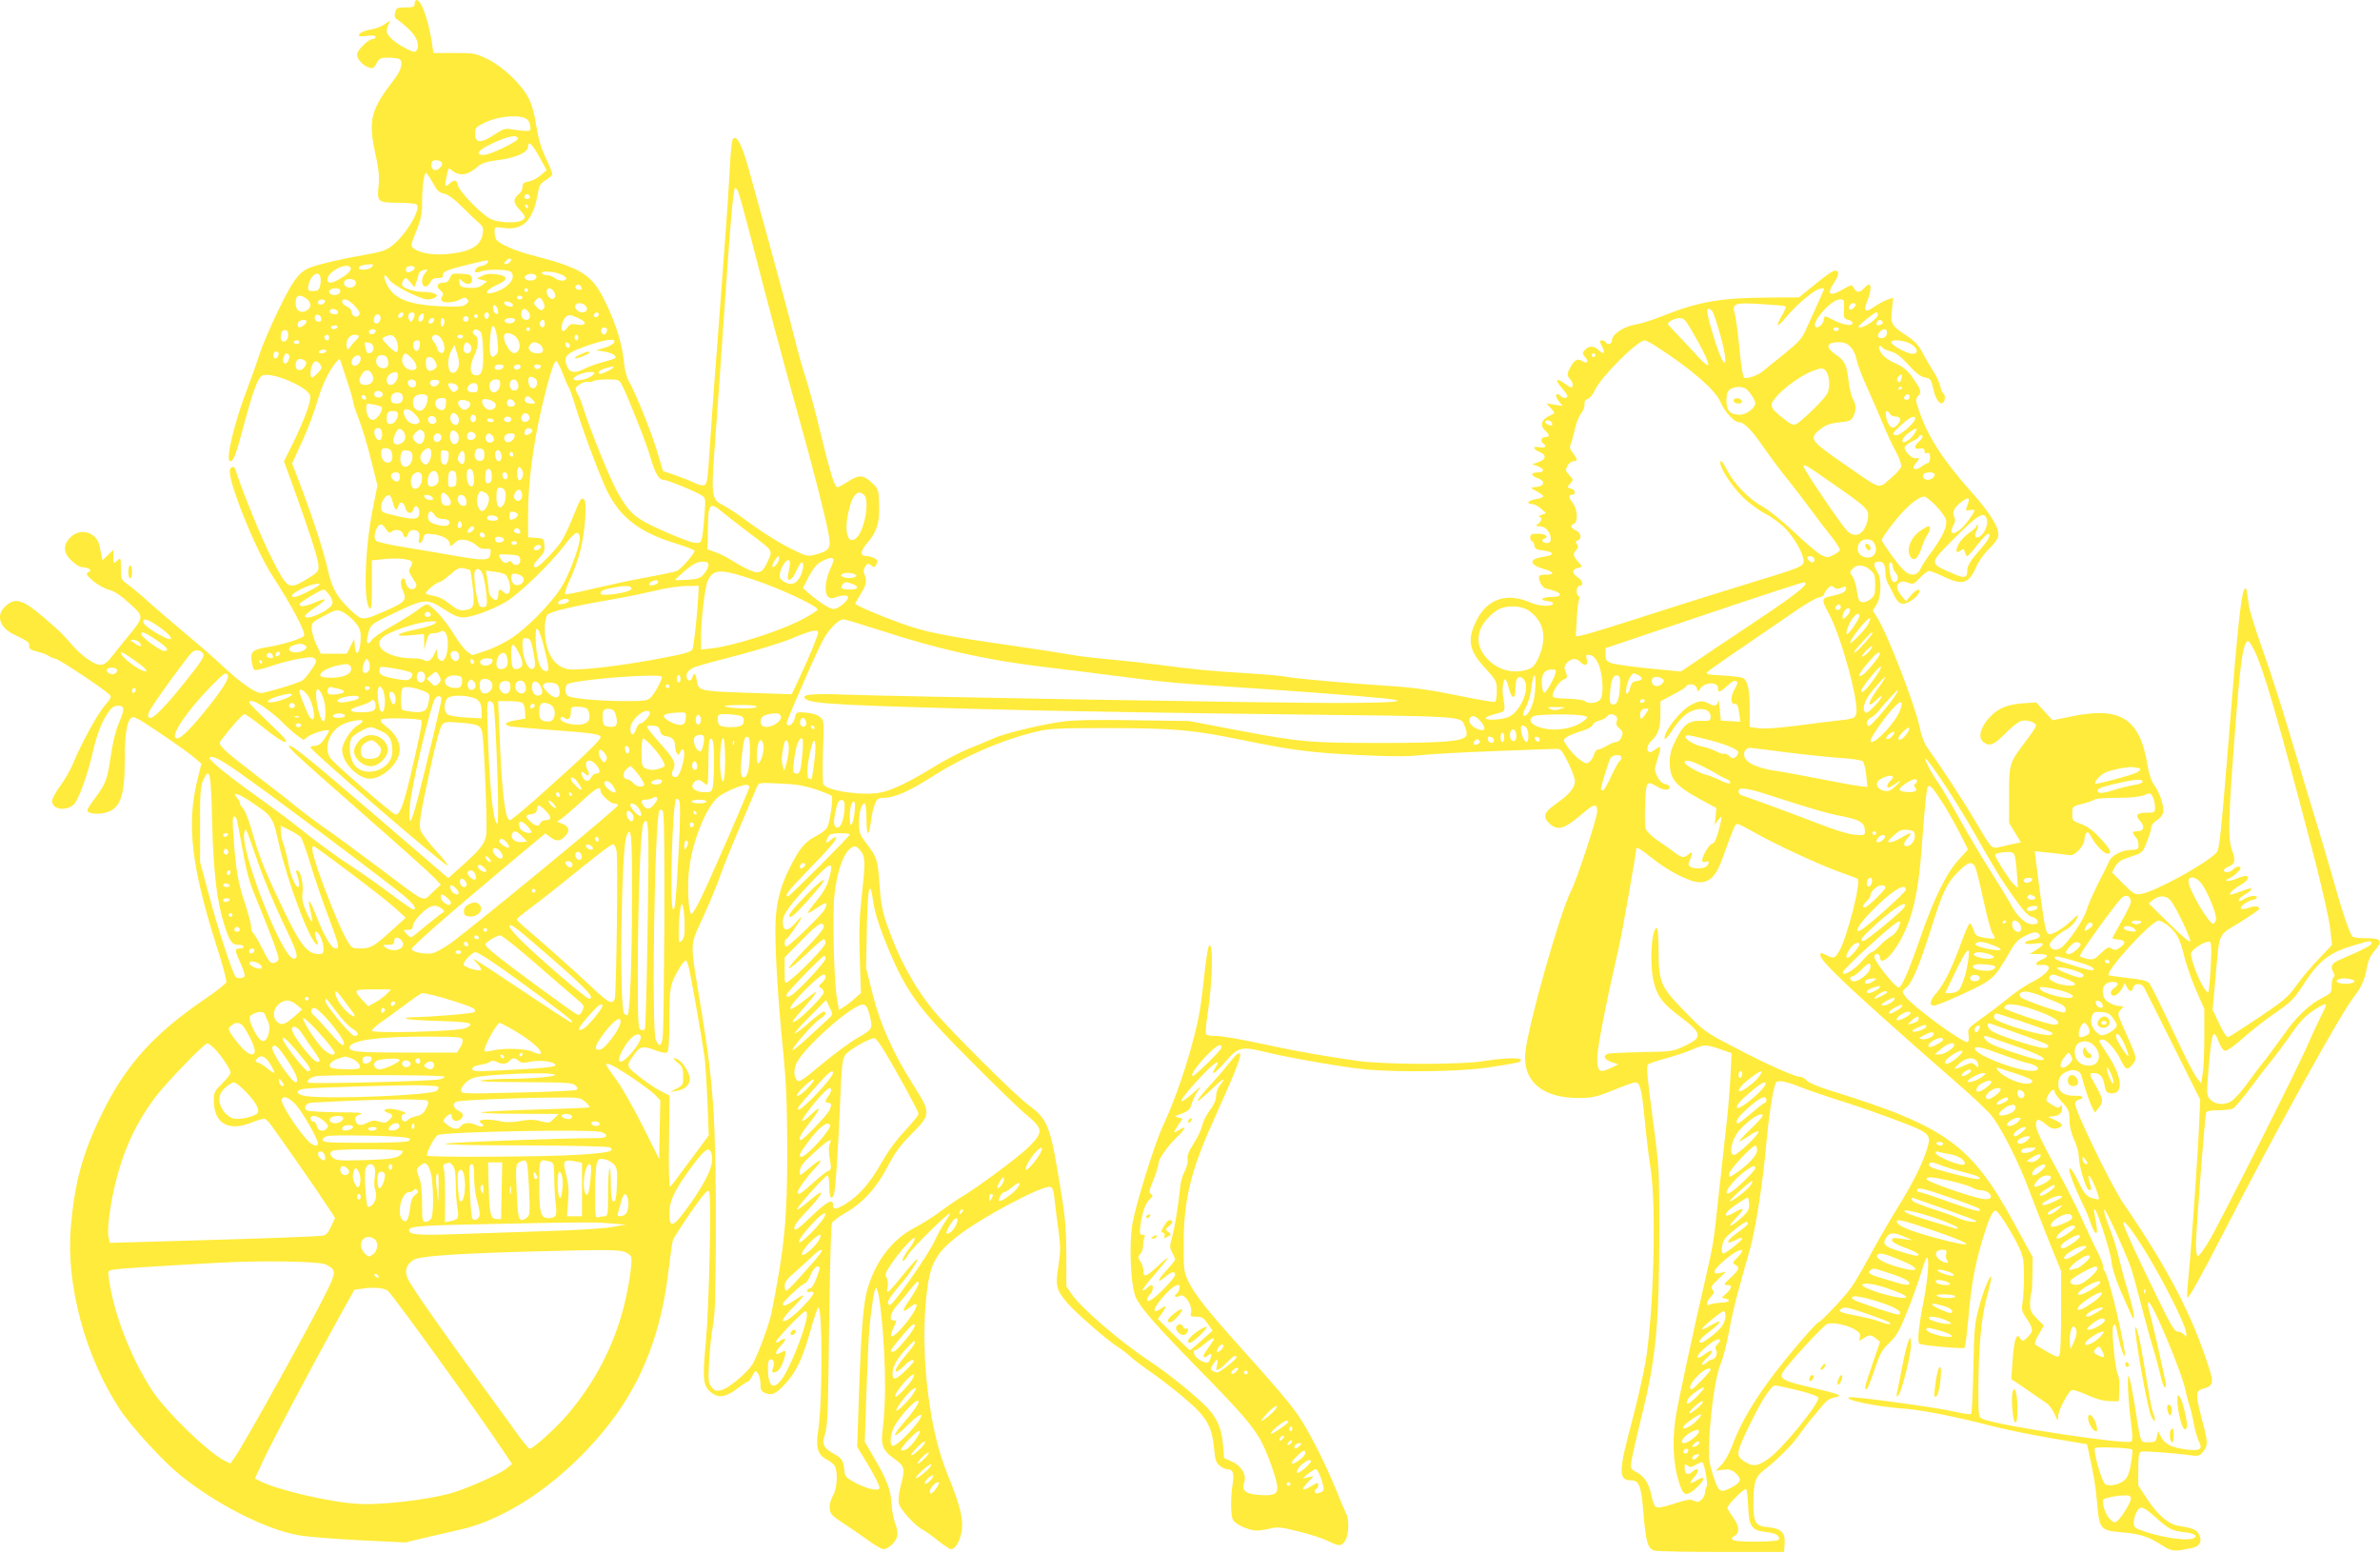 <?xml version="1.0" standalone="no"?>
<!DOCTYPE svg PUBLIC "-//W3C//DTD SVG 20010904//EN"
 "http://www.w3.org/TR/2001/REC-SVG-20010904/DTD/svg10.dtd">
<svg version="1.0" xmlns="http://www.w3.org/2000/svg"
 width="1280pt" height="835pt" viewBox="0 0 1280 835"
 preserveAspectRatio="xMidYMid meet">
<g transform="translate(0,835) scale(0.1,-0.1)"
fill="#ffeb3b" stroke="none">
<path d="M2230 8330 c0 -17 -7 -20 -49 -20 -45 0 -49 -2 -56 -27 -5 -21 -2
-30 11 -38 10 -5 37 -28 61 -50 44 -41 62 -87 44 -115 -9 -12 -16 -12 -53 7
-60 29 -108 71 -108 95 0 10 5 29 11 40 11 21 11 21 -20 -1 -17 -12 -48 -25
-68 -28 -44 -7 -73 -20 -73 -33 0 -6 19 -7 45 -3 31 4 45 2 45 -6 0 -6 -7 -11
-15 -11 -24 0 -85 -60 -85 -84 0 -25 34 -60 67 -70 18 -6 25 -1 38 23 14 27
21 31 59 31 25 0 51 -3 60 -6 26 -10 18 -56 -19 -104 -135 -176 -146 -222
-104 -418 16 -72 20 -114 15 -161 -9 -86 -4 -91 103 -91 47 0 92 -4 100 -9 30
-19 -52 -160 -129 -221 -33 -26 -58 -35 -152 -51 -117 -20 -244 -50 -289 -67
-60 -24 -92 -65 -170 -226 -43 -88 -90 -198 -105 -245 -15 -48 -43 -126 -62
-176 -71 -182 -122 -395 -94 -395 18 0 30 31 72 189 50 188 76 258 100 271 46
25 251 -62 258 -109 5 -31 -29 -123 -90 -249 l-51 -103 43 -117 c86 -236 139
-400 142 -437 3 -38 1 -40 -60 -78 -100 -60 -104 -58 -189 108 -56 109 -155
350 -198 483 -6 16 -22 15 -28 -3 -18 -45 134 -426 226 -568 107 -164 183
-309 172 -326 -8 -14 -121 -49 -193 -60 -82 -13 -96 -24 -89 -74 3 -22 9 -43
14 -48 5 -5 40 2 84 17 87 31 212 56 234 48 8 -4 15 -12 15 -19 0 -14 -49 -84
-72 -103 -15 -12 -153 -55 -218 -68 -30 -7 -115 52 -225 156 -38 36 -124 111
-190 165 -66 55 -151 129 -190 163 -38 35 -89 78 -112 95 -42 30 -43 31 -43
90 0 59 0 60 -20 42 -20 -18 -20 -17 -20 20 l0 39 -29 -28 -30 -29 -5 27 c-4
14 -8 38 -11 52 -16 73 -102 98 -156 45 -42 -42 -40 -84 7 -127 19 -19 45 -34
57 -34 12 0 28 -4 36 -9 11 -7 10 -10 -4 -18 -15 -9 -11 -15 26 -47 24 -20 62
-42 85 -47 29 -8 63 -30 110 -73 81 -74 81 -70 -13 -185 -32 -39 -69 -85 -82
-102 -41 -53 -63 -56 -120 -20 -27 18 -68 53 -90 79 -59 68 -69 78 -150 147
-122 105 -161 116 -217 60 -46 -46 -25 -111 50 -146 78 -38 85 -43 83 -62 -2
-15 8 -22 45 -31 26 -7 53 -17 60 -23 7 -6 25 -13 39 -16 23 -6 252 -158 288
-192 12 -12 8 -20 -26 -59 -39 -45 -130 -212 -173 -318 -13 -31 -43 -82 -66
-114 -24 -32 -44 -69 -44 -81 0 -44 69 -57 113 -22 27 20 76 154 107 289 19
85 48 161 79 205 21 31 33 40 56 40 37 0 37 -16 1 -101 -15 -37 -32 -107 -41
-174 -18 -123 -26 -144 -85 -223 -22 -29 -40 -57 -40 -63 0 -18 45 -25 92 -15
83 19 108 81 109 279 0 138 10 207 32 229 15 15 28 8 159 -80 79 -53 160 -111
182 -130 l39 -33 -23 -94 c-57 -237 -29 -467 106 -891 32 -97 54 -183 51 -191
-3 -8 -53 -48 -112 -88 -280 -190 -432 -360 -560 -625 -102 -210 -144 -365
-164 -602 -27 -312 77 -698 264 -982 61 -92 233 -280 324 -353 195 -157 458
-291 636 -323 44 -8 191 -20 327 -27 l248 -12 117 28 c65 15 147 34 182 42
271 62 581 285 806 578 172 225 272 486 310 811 9 77 20 152 24 166 5 14 49
82 97 152 71 101 90 123 98 110 13 -24 0 -617 -18 -812 -19 -195 -15 -232 27
-267 40 -34 80 -28 143 20 26 20 51 36 55 36 5 0 16 14 25 32 16 30 17 31 30
13 8 -10 14 -36 14 -57 0 -32 4 -40 26 -49 38 -14 56 -5 109 52 57 61 93 137
136 292 18 64 36 117 40 117 23 0 23 -510 -1 -664 -14 -92 -2 -130 50 -156 21
-11 40 -29 44 -42 12 -48 6 -117 -15 -152 -12 -21 -19 -48 -17 -68 3 -28 12
-39 68 -75 36 -23 96 -65 134 -92 38 -28 77 -51 86 -51 27 0 68 38 75 69 4 18
0 44 -10 67 -9 22 -18 69 -20 105 -3 75 -26 135 -97 255 l-47 81 9 269 c5 148
12 298 15 334 10 111 27 220 35 225 20 13 50 -299 50 -526 0 -75 -5 -173 -11
-218 -14 -102 -5 -128 62 -176 56 -40 58 -51 32 -149 -9 -37 -13 -73 -9 -90 8
-34 89 -122 131 -143 16 -9 54 -36 83 -60 30 -23 59 -43 66 -43 22 0 44 34 55
82 16 70 -2 148 -75 325 -94 228 -142 613 -115 920 18 201 44 255 168 354 123
98 457 276 501 267 13 -3 19 -19 24 -73 4 -39 14 -113 21 -165 11 -80 11 -110
-1 -188 -17 -106 -12 -126 47 -197 42 -50 209 -196 266 -233 22 -14 54 -38 70
-53 17 -16 73 -59 127 -96 53 -37 135 -102 182 -143 105 -90 134 -141 145
-255 6 -64 11 -81 30 -96 13 -11 31 -19 41 -19 30 0 38 -21 30 -75 -12 -72
-12 -173 1 -197 13 -25 84 -57 126 -58 18 0 52 5 75 11 37 10 57 8 153 -16 61
-15 131 -38 157 -51 60 -30 72 -30 93 2 19 29 22 111 6 142 -5 10 -31 70 -56
133 -63 153 -156 335 -212 411 -54 74 -109 138 -297 348 -182 202 -253 293
-285 360 -24 52 -26 64 -25 210 1 229 39 386 156 645 139 309 167 382 137 370
-8 -3 -28 -25 -46 -48 -18 -24 -64 -78 -103 -120 -100 -110 -91 -117 18 -13
53 51 69 55 32 9 -11 -14 -20 -40 -20 -58 0 -21 -12 -47 -34 -76 -18 -24 -36
-60 -40 -80 -4 -20 -24 -64 -45 -96 -28 -43 -37 -68 -34 -86 3 -15 -3 -41 -15
-64 -12 -21 -23 -60 -25 -88 -10 -98 -30 -221 -44 -270 -13 -45 -13 -54 1 -80
9 -17 16 -34 16 -38 0 -4 -21 -30 -47 -58 -50 -54 -54 -75 -5 -34 34 28 52 32
52 10 0 -16 -98 -118 -130 -135 -16 -8 -20 -8 -20 3 0 8 7 20 15 27 15 12 21
50 8 50 -3 0 -15 -7 -25 -17 -10 -9 -20 -14 -23 -11 -3 2 26 41 65 85 38 44
70 84 70 88 0 4 -24 -15 -54 -44 -62 -57 -76 -62 -76 -26 0 14 -7 37 -16 51
-15 22 -15 26 -1 42 8 9 15 28 15 42 -1 14 2 33 6 43 6 12 4 17 -9 17 -15 0
-17 7 -12 48 10 73 26 120 50 143 18 16 19 21 7 29 -12 7 -10 19 13 75 15 36
27 75 27 86 0 26 46 92 99 144 46 43 54 66 16 41 -36 -24 -38 -20 -10 22 l25
37 -22 6 c-22 6 -22 7 -3 13 57 21 64 27 74 60 5 20 20 50 32 68 22 31 21 31
-25 -10 -101 -88 -73 -33 49 95 69 74 106 94 70 39 -31 -47 2 -27 52 31 71 83
88 88 214 57 140 -34 432 -84 549 -95 186 -16 510 -11 653 11 163 25 177 28
177 40 0 14 -91 12 -195 -5 -125 -21 -533 -20 -681 0 -164 23 -336 53 -459 80
-166 36 -273 55 -316 55 -21 0 -40 4 -43 9 -3 5 0 51 8 102 29 191 32 416 6
369 -4 -8 -16 -85 -25 -170 -19 -179 -31 -239 -78 -405 -40 -139 -91 -279
-147 -399 -41 -89 -142 -414 -159 -513 -21 -119 -10 -345 20 -405 30 -58 109
-148 329 -373 227 -231 292 -306 338 -386 37 -66 92 -220 92 -260 0 -35 -25
-44 -107 -37 -65 6 -87 25 -72 65 15 41 -13 90 -64 113 l-44 20 -5 67 c-7 98
-38 162 -112 230 -82 76 -193 164 -285 225 -161 108 -364 282 -417 359 l-29
42 0 171 c-1 138 -6 204 -29 341 -58 357 -68 384 -178 466 -73 54 -421 401
-506 504 -105 127 -192 287 -252 464 -25 73 -34 120 -40 217 -10 134 -13 143
-71 220 -35 45 -39 57 -39 107 0 60 13 107 30 107 6 0 10 -35 10 -87 1 -95 13
-96 25 -3 4 30 13 70 21 88 11 28 18 32 51 32 54 1 134 36 255 113 172 110
383 201 563 243 69 17 121 19 390 19 354 -1 448 -9 725 -66 266 -54 358 -66
620 -79 164 -8 252 -9 325 -1 55 6 233 16 395 22 162 6 311 12 330 12 34 2 36
0 73 -72 20 -40 37 -86 37 -101 0 -36 -29 -71 -100 -121 -67 -47 -75 -71 -37
-107 45 -42 81 -31 186 60 55 47 71 48 71 5 0 -34 -109 -366 -141 -428 -60
-119 -229 -714 -245 -865 -17 -158 91 -250 291 -248 70 1 93 6 182 42 55 23
108 42 117 42 26 0 35 -32 51 -196 8 -87 23 -211 33 -274 31 -209 15 -777 -29
-1039 -11 -63 -44 -207 -74 -321 -71 -265 -71 -310 -3 -310 44 0 55 -30 67
-180 13 -155 23 -187 60 -198 14 -4 177 -7 361 -7 l335 0 3 46 c4 58 -19 80
-88 87 -70 6 -80 24 -80 133 0 106 11 140 58 175 64 48 153 137 185 184 17 25
44 61 61 81 17 20 46 55 64 77 23 29 43 43 69 48 49 9 33 16 -129 54 -145 33
-171 47 -149 82 29 47 217 251 238 259 29 11 108 -5 150 -31 25 -15 30 -24 26
-41 -6 -22 -6 -22 18 -6 30 21 42 21 68 0 l22 -18 -41 -120 c-43 -128 -45
-135 -31 -135 4 0 23 46 42 103 29 88 40 108 81 147 39 38 55 66 96 170 28 69
60 159 72 200 12 41 26 79 31 85 17 18 9 -105 -16 -234 -26 -130 -34 -215 -23
-226 9 -9 236 -30 244 -22 4 3 12 74 20 156 15 179 34 283 75 422 36 118 54
159 72 159 14 0 93 -125 129 -205 19 -41 23 -68 23 -145 0 -52 -3 -116 -7
-141 -7 -42 -4 -52 22 -90 36 -54 37 -69 4 -100 -24 -23 -26 -23 -39 -6 -13
18 -14 18 -24 -1 -6 -11 -14 -65 -17 -119 l-7 -99 34 -22 c31 -21 101 -69 157
-108 13 -9 32 -35 42 -58 18 -40 19 -41 19 -11 1 32 54 133 74 141 7 2 44 -10
82 -27 46 -21 87 -32 120 -33 l50 -1 3 62 c2 35 -2 72 -8 83 -14 25 -35 233
-26 256 10 25 14 16 31 -66 17 -80 42 -126 30 -55 -26 152 -89 402 -106 420
-5 5 -9 18 -9 29 0 11 -18 54 -40 96 -21 43 -58 120 -80 171 -23 52 -86 175
-141 275 -67 121 -99 191 -99 212 0 39 12 40 52 7 30 -26 45 -29 72 -19 26 10
19 22 -21 41 l-38 17 30 4 c33 4 45 17 45 47 0 15 -2 17 -9 6 -7 -11 -15 -10
-45 8 -35 22 -36 23 -21 52 16 29 35 39 35 18 0 -7 18 -31 40 -55 36 -39 40
-49 40 -96 0 -35 9 -71 25 -106 14 -30 25 -71 25 -92 0 -44 36 -166 51 -176
17 -10 20 1 8 35 -6 18 -9 35 -5 38 6 6 37 -58 51 -106 7 -22 5 -23 -21 -17
-42 11 -53 23 -88 95 -43 89 -64 92 -31 5 14 -37 38 -92 54 -123 15 -31 36
-80 45 -108 10 -29 22 -53 28 -53 10 0 8 17 -8 105 -4 20 -3 27 4 20 15 -15
84 -233 87 -274 4 -42 27 -112 65 -196 15 -33 33 -73 40 -90 28 -63 20 4 -14
116 -19 63 -43 152 -54 199 -11 47 -30 106 -41 132 -25 58 -42 120 -32 113 12
-7 126 -261 144 -320 9 -27 32 -113 52 -190 20 -77 49 -183 65 -235 16 -52 34
-121 41 -152 7 -32 16 -58 22 -58 5 0 7 12 4 28 -25 120 -78 350 -87 378 -6
19 -10 42 -7 51 8 36 181 -372 202 -477 3 -19 12 -53 20 -75 7 -22 18 -68 24
-102 6 -34 18 -74 25 -89 24 -46 12 -57 -58 -49 -84 10 -121 27 -142 67 l-18
33 -6 -30 c-5 -27 -9 -30 -45 -30 -46 0 -41 -13 -75 205 -12 74 -26 142 -31
150 -11 19 -3 -144 13 -258 7 -54 8 -86 1 -93 -20 -20 -711 84 -800 121 -22 9
-23 13 -23 162 1 220 15 378 44 488 14 52 26 102 25 110 0 32 -42 -68 -66
-159 -23 -87 -26 -119 -30 -331 -3 -129 -8 -238 -12 -243 -4 -4 -45 2 -92 13
-87 21 -544 83 -563 77 -38 -13 145 -51 299 -62 95 -7 279 -44 460 -91 72 -19
218 -49 325 -67 l194 -33 7 -30 c31 -141 40 -197 48 -290 12 -138 17 -144 138
-154 94 -8 140 -23 215 -72 50 -31 60 -32 156 -12 42 8 57 35 40 71 -13 27
-33 36 -109 48 -55 8 -111 55 -168 140 l-51 77 0 88 c0 69 3 89 15 94 14 5
178 -7 271 -20 36 -5 44 -3 63 21 27 35 26 49 -6 170 -36 138 -36 156 3 167
56 14 61 30 35 111 -92 288 -222 537 -463 889 -63 92 -258 495 -258 533 0 9 9
19 20 22 36 10 21 23 -25 21 -51 -1 -85 21 -85 58 0 36 10 54 41 70 39 20 78
9 85 -25 10 -44 44 -145 58 -170 l13 -23 22 27 c25 32 22 46 -20 121 -35 62
-35 64 -5 64 30 0 48 -22 55 -68 5 -29 11 -38 29 -40 75 -11 69 83 -14 209
-24 36 -44 68 -44 72 0 4 9 7 19 7 23 0 73 -58 101 -118 23 -47 34 -49 63 -10
21 28 21 28 -58 205 -27 61 -28 63 -10 83 18 19 17 20 -4 20 -30 0 -77 25 -85
45 -19 49 1 85 46 85 33 0 36 -13 7 -34 -14 -9 -19 -21 -15 -31 8 -21 41 -4
60 32 l13 27 12 -22 c15 -28 27 -28 34 -1 6 24 45 23 58 -1 33 -65 64 -126
175 -349 l127 -254 -6 -136 c-6 -154 -41 -651 -57 -815 -6 -60 -9 -111 -6
-113 6 -7 70 106 191 342 294 571 628 1176 705 1275 40 52 57 89 69 154 7 40
20 69 41 93 47 53 38 68 -40 68 -36 0 -70 3 -77 8 -14 9 -59 142 -116 347 -24
85 -67 229 -95 320 -28 91 -85 282 -128 425 -42 143 -108 347 -146 453 -38
106 -71 214 -74 240 -3 26 -8 58 -10 72 -5 21 -7 22 -15 8 -17 -30 -38 -232
-84 -818 -39 -480 -49 -578 -63 -593 -54 -60 -330 -211 -407 -224 -33 -5 -40
-1 -96 55 l-60 60 15 30 c8 16 28 34 43 40 15 5 46 16 67 24 36 12 43 20 63
73 13 33 23 67 23 77 0 10 11 25 25 34 42 27 48 48 31 107 -8 29 -26 67 -40
85 -16 22 -28 59 -36 105 -41 256 -146 322 -423 262 l-88 -18 -44 48 -44 48
-74 -5 c-90 -6 -147 -34 -194 -96 -38 -51 -43 -94 -12 -115 30 -22 55 -11 118
53 31 32 68 60 83 64 31 7 78 -8 78 -26 0 -6 -24 -43 -54 -82 -90 -119 -91
-120 -91 -291 l0 -150 32 -52 32 -53 -27 -5 c-15 -3 -49 -10 -76 -17 -58 -13
-48 -23 -146 142 -59 101 -176 280 -256 392 -15 21 -32 66 -40 108 -25 120
-172 500 -228 589 l-24 38 20 31 c26 42 29 139 5 176 -24 36 -22 56 7 56 27 0
36 -16 36 -63 0 -18 7 -43 15 -57 8 -14 21 -39 29 -56 24 -49 41 -59 76 -44
38 16 78 62 59 69 -7 2 -25 -11 -41 -29 l-27 -33 -20 24 c-31 36 -36 61 -17
75 13 9 24 9 47 1 28 -11 32 -9 65 26 19 20 41 37 49 37 7 0 42 -13 77 -30
102 -49 136 -39 175 48 14 33 42 74 68 98 24 22 47 53 51 67 10 43 -35 120
-145 243 -156 177 -231 293 -281 438 -19 55 -19 61 -3 78 19 21 13 38 -37 106
-21 30 -48 51 -83 67 -53 23 -79 46 -90 78 -7 18 7 24 18 7 3 -5 23 -14 45
-20 28 -8 54 -28 95 -73 41 -45 65 -63 88 -67 29 -5 33 -9 44 -59 12 -57 34
-88 52 -77 13 9 15 43 2 51 -5 3 -12 20 -16 38 -4 17 -17 48 -29 67 -38 61
-45 74 -71 122 -17 32 -42 58 -78 81 -84 55 -91 65 -82 141 l7 65 -31 -10
c-17 -6 -50 -24 -73 -40 -49 -33 -58 -23 -34 36 17 41 21 85 8 85 -5 0 -17 -9
-27 -20 -23 -26 -41 -25 -55 1 -11 20 -11 20 -55 -5 -76 -45 -95 -30 -49 37
28 42 26 68 -4 60 -11 -2 -57 -36 -103 -74 l-84 -68 -165 -1 c-253 -1 -375
-22 -568 -99 -54 -22 -119 -42 -145 -46 -61 -9 -127 -52 -127 -82 0 -23 -23
-32 -35 -13 -3 6 -13 10 -21 10 -12 0 -12 -4 1 -31 21 -40 12 -49 -19 -20 -26
24 -54 23 -76 -5 -10 -12 -9 -18 5 -34 22 -24 12 -39 -15 -22 -25 16 -41 8
-62 -29 -22 -38 -22 -48 -2 -70 9 -10 14 -25 12 -33 -2 -14 -9 -12 -41 10 -48
35 -58 24 -18 -21 17 -20 31 -40 31 -45 0 -13 -23 -13 -37 1 -24 24 -34 3 -12
-25 l23 -29 -44 7 -44 7 24 -25 c13 -14 22 -27 19 -28 -2 -2 -17 -10 -34 -18
-37 -19 -43 -50 -15 -75 25 -23 26 -35 0 -35 -21 0 -28 -24 -10 -35 22 -14 9
-26 -20 -20 -39 9 -39 -9 0 -25 39 -16 36 -41 -7 -55 l-32 -11 29 -11 c39 -15
38 -33 0 -33 -16 0 -30 -5 -30 -11 0 -5 14 -15 30 -20 49 -18 34 -48 -23 -49
-18 -1 -14 -5 16 -21 20 -11 37 -23 37 -28 0 -5 -18 -11 -40 -15 -41 -6 -56
-26 -21 -26 11 0 33 -11 48 -24 l28 -25 -25 -10 c-14 -5 -19 -10 -12 -10 18
-1 15 -22 -5 -37 -16 -12 -16 -13 9 -14 30 0 58 -32 58 -67 0 -16 -6 -23 -19
-23 -25 0 -36 16 -15 24 27 10 5 26 -37 26 -32 0 -39 -3 -39 -20 0 -11 4 -20
9 -20 5 0 11 -10 13 -22 2 -19 11 -24 47 -28 62 -7 63 -26 2 -34 -81 -11 -79
-43 4 -66 53 -15 59 -30 12 -30 -43 0 -47 -5 -34 -41 8 -19 21 -32 37 -35 78
-16 94 -44 26 -44 -53 0 -71 -17 -24 -22 18 -2 32 -7 31 -13 -5 -18 -72 -16
-117 3 -129 58 -236 24 -294 -92 -53 -105 -43 -163 44 -257 62 -68 64 -72 64
-124 0 -30 -4 -56 -9 -59 -4 -3 -95 12 -200 34 -134 28 -239 43 -349 50 -260
17 -524 41 -567 50 -23 5 -122 14 -220 20 -190 11 -300 22 -479 46 -59 8 -179
21 -265 29 -86 8 -178 19 -204 25 -26 5 -173 28 -325 50 -357 51 -461 72 -594
121 -122 45 -238 95 -238 103 0 3 14 28 31 56 30 48 33 69 15 110 -4 9 0 24 8
35 12 17 16 17 31 5 14 -12 18 -12 26 1 5 8 9 17 9 21 0 11 -36 28 -60 28 -37
0 -34 27 8 75 49 56 65 112 60 210 -3 74 -5 78 -41 111 -45 42 -69 42 -127 4
-25 -16 -50 -30 -56 -30 -15 0 -39 74 -93 300 -27 113 -64 247 -81 299 -17 51
-42 141 -56 200 -22 92 -134 505 -250 921 -35 126 -65 180 -83 151 -5 -7 -12
-70 -15 -140 -11 -193 -23 -366 -60 -851 -19 -245 -40 -526 -46 -625 -15 -236
-16 -245 -41 -245 -11 0 -34 8 -52 17 -18 9 -61 26 -96 38 l-65 22 -36 119
c-36 114 -110 297 -149 366 -10 18 -22 62 -25 98 -9 96 -41 202 -95 315 -76
160 -123 191 -409 265 -84 22 -170 60 -184 83 -4 7 -8 25 -8 40 0 28 1 28 44
22 111 -17 166 40 191 198 5 30 14 43 41 59 19 11 34 26 34 33 0 7 -16 47 -36
88 -25 53 -39 103 -50 172 -10 65 -24 115 -42 149 -39 75 -138 168 -219 208
-65 31 -73 33 -180 33 l-112 0 -6 40 c-19 134 -58 245 -85 245 -5 0 -10 -9
-10 -20z m607 -624 c7 -6 14 -22 15 -36 3 -23 0 -25 -32 -24 -19 1 -51 5 -71
9 -31 6 -43 2 -92 -30 -71 -47 -102 -45 -102 5 0 32 4 37 47 58 79 40 203 49
235 18z m-51 -101 c4 -13 -143 -85 -180 -88 -48 -3 -41 20 16 49 100 51 157
64 164 39z m116 -101 l38 -69 -32 -27 c-18 -16 -47 -31 -65 -34 -26 -5 -33
-11 -33 -29 0 -12 -7 -28 -16 -35 -36 -31 -36 -48 1 -88 32 -36 34 -41 18 -53
-27 -23 -141 -18 -182 8 -57 35 -162 146 -168 176 -6 31 -19 34 -45 10 -25
-23 -28 -15 -16 40 9 44 11 47 26 33 41 -36 88 -30 142 19 19 17 46 26 107 34
98 12 163 42 163 72 0 36 23 15 62 -57z m-525 -30 c6 -17 -25 -44 -42 -38 -16
6 -20 35 -8 48 10 10 46 3 50 -10z m-50 -106 c23 -42 34 -54 61 -59 21 -4 54
-28 96 -70 35 -35 76 -74 91 -87 23 -20 26 -28 21 -60 -12 -67 -68 -98 -201
-109 -72 -5 -136 6 -169 30 -19 14 -18 17 12 93 26 63 32 93 32 150 0 86 10
164 21 164 4 0 20 -23 36 -52z m1642 -45 c5 -10 37 -126 71 -258 85 -332 168
-643 255 -955 83 -298 139 -519 160 -624 16 -84 9 -97 -66 -117 -43 -12 -50
-11 -112 19 -75 35 -179 100 -281 176 -38 28 -88 60 -110 71 -59 29 -62 53
-42 314 9 119 30 412 46 651 42 608 54 740 65 740 2 0 8 -8 14 -17z m-1119
-34 c0 -5 -7 -9 -15 -9 -15 0 -20 12 -9 23 8 8 24 -1 24 -14z m-10 -49 c0 -5
-2 -10 -4 -10 -3 0 -8 5 -11 10 -3 6 -1 10 4 10 6 0 11 -4 11 -10z m-92 -292
c-3 -7 -13 -15 -24 -17 -16 -3 -17 -1 -5 13 16 19 34 21 29 4z m-128 -13 c-7
-8 -20 -15 -30 -15 -19 0 -43 -23 -34 -33 3 -3 17 -2 31 4 35 13 147 11 161
-3 30 -30 -11 -84 -83 -108 -67 -22 -59 9 10 39 60 27 59 47 -4 56 -35 5 -57
2 -78 -8 l-28 -15 27 -7 28 -7 -25 -20 c-18 -14 -37 -18 -72 -16 -43 3 -48 6
-52 28 -3 25 -3 25 18 6 26 -23 54 -14 49 16 -3 20 -10 23 -56 26 -48 3 -53 1
-62 -22 -7 -18 -17 -26 -34 -26 -34 0 -43 -20 -19 -40 16 -13 19 -21 11 -34
-8 -13 -7 -21 3 -27 16 -11 73 -3 100 14 14 9 21 9 31 -1 11 -11 9 -16 -7 -29
-16 -12 -41 -14 -135 -10 -182 9 -260 43 -295 130 -17 42 -6 50 20 11 19 -29
166 -104 204 -104 15 0 33 5 41 10 13 9 13 11 0 20 -8 5 -33 10 -55 10 -54 0
-115 18 -122 36 -3 8 1 21 8 30 11 13 15 12 35 -13 l22 -28 10 25 c5 14 11 34
13 45 3 12 14 21 29 24 24 3 24 2 7 -16 -23 -26 -23 -73 1 -73 9 0 22 10 27
23 7 16 18 22 40 22 23 0 29 4 27 17 -3 18 28 30 163 62 82 20 91 20 75 1z
m-620 -20 c-13 -16 -70 -21 -70 -6 0 11 23 18 59 20 20 1 21 -1 11 -14z m-117
-1 c12 -12 -7 -35 -48 -59 -53 -32 -77 -33 -73 -3 5 39 97 86 121 62z m347 -4
c0 -15 -38 -32 -45 -20 -3 5 -3 15 0 20 8 13 45 13 45 0z m786 -35 c20 -8 33
-19 29 -25 -9 -14 -38 -12 -61 5 -10 8 -29 15 -41 15 -12 0 -25 5 -28 10 -10
15 61 12 101 -5z m-1293 -15 c3 -11 2 -33 -2 -48 -6 -22 -13 -27 -37 -27 -25
0 -29 3 -26 25 8 57 54 92 65 50z m1162 0 c0 -18 -43 -26 -59 -10 -8 8 -7 13
4 20 21 14 55 8 55 -10z m-972 -24 c8 -20 -18 -39 -43 -31 -20 6 -26 25 -13
38 12 12 51 7 56 -7z m1212 -27 c10 -15 -1 -23 -20 -15 -9 3 -13 10 -10 16 8
13 22 13 30 -1z m-1295 -23 c0 -17 -24 -28 -45 -20 -29 12 -14 34 22 34 13 0
23 -6 23 -14z m1010 4 c0 -5 -4 -10 -10 -10 -5 0 -10 5 -10 10 0 6 5 10 10 10
6 0 10 -4 10 -10z m141 -11 c7 -15 8 -24 0 -32 -14 -14 -41 9 -41 34 0 26 27
24 41 -2z m6829 17 c0 -2 -17 -41 -38 -87 -21 -46 -49 -108 -62 -137 -19 -43
-41 -66 -119 -129 -53 -42 -103 -83 -111 -90 -27 -22 -86 -42 -99 -34 -8 5
-17 61 -26 157 -8 82 -19 164 -24 183 -18 60 -6 65 139 56 69 -4 128 -9 132
-12 5 -2 -3 -23 -17 -47 -39 -66 -30 -73 19 -14 42 52 118 120 160 145 20 12
46 17 46 9z m-8162 -52 c29 -20 28 -52 -3 -66 -31 -14 -55 3 -55 42 0 43 19
52 58 24z m1162 6 c0 -5 -7 -10 -15 -10 -8 0 -15 5 -15 10 0 6 7 10 15 10 8 0
15 -4 15 -10z m112 -25 c9 -19 9 -28 0 -37 -10 -10 -17 -7 -34 9 -18 18 -19
24 -8 37 18 22 29 20 42 -9z m-1174 3 c-7 -19 -38 -22 -38 -4 0 10 9 16 21 16
12 0 19 -5 17 -12z m161 -24 c26 -29 30 -39 20 -50 -13 -16 -39 -2 -39 22 0 8
-11 20 -25 26 -14 6 -25 17 -25 25 0 25 38 13 69 -23z m8008 -16 c-2 -47 0
-52 21 -57 13 -3 24 -10 25 -16 4 -20 -43 -15 -92 9 -61 31 -59 31 -63 5 -3
-24 -33 -48 -44 -36 -24 24 85 147 130 147 24 0 25 -3 23 -52z m-7159 24 c3
-9 -3 -13 -19 -10 -12 1 -24 9 -27 16 -3 9 3 13 19 10 12 -1 24 -9 27 -16z
m392 -7 c14 -17 5 -35 -19 -35 -22 0 -45 25 -36 40 9 15 41 12 55 -5z m6830 6
c0 -12 -26 -32 -33 -25 -9 10 4 34 19 34 8 0 14 -4 14 -9z m-7302 -30 c3 -16
-1 -22 -10 -19 -7 3 -15 15 -16 27 -3 16 1 22 10 19 7 -3 15 -15 16 -27z
m-860 -8 c2 -8 -5 -13 -17 -13 -21 0 -35 13 -24 24 10 10 36 3 41 -11z m1020
5 c19 -19 15 -48 -7 -48 -21 0 -33 22 -25 45 7 18 16 19 32 3z m6370 0 c13
-16 59 -173 68 -233 12 -81 -14 -49 -50 63 -40 126 -52 182 -38 182 5 0 14 -6
20 -12z m-7038 -17 c0 -12 -20 -25 -27 -18 -7 7 6 27 18 27 5 0 9 -4 9 -9z
m60 -3 c0 -7 -5 -20 -10 -28 -9 -13 -11 -13 -19 -1 -5 8 -7 20 -4 28 6 17 33
17 33 1z m46 -23 c-7 -18 -26 -20 -26 -2 0 18 24 41 28 27 2 -6 1 -17 -2 -25z
m354 21 c0 -8 -4 -17 -9 -20 -10 -7 -23 19 -14 28 11 11 23 6 23 -8z m590 6
c0 -13 -12 -22 -22 -16 -10 6 -1 24 13 24 5 0 9 -4 9 -8z m6880 -2 c0 -26 -89
-84 -105 -68 -5 5 85 78 96 78 5 0 9 -5 9 -10z m-8372 -23 c2 -10 -3 -17 -12
-17 -18 0 -29 16 -21 31 9 14 29 6 33 -14z m316 14 c9 -14 -4 -41 -20 -41 -8
0 -14 8 -14 18 0 29 22 43 34 23z m526 -1 c0 -5 -4 -10 -10 -10 -5 0 -10 5
-10 10 0 6 5 10 10 10 6 0 10 -4 10 -10z m553 -17 c37 -19 24 -37 -20 -28 -29
5 -38 2 -50 -14 -8 -12 -18 -21 -24 -21 -15 0 -10 43 7 68 17 24 32 23 87 -5z
m-603 2 c0 -8 -7 -15 -15 -15 -8 0 -15 7 -15 15 0 8 7 15 15 15 8 0 15 -7 15
-15z m-186 -10 c-4 -8 -12 -15 -20 -15 -8 0 -11 6 -8 15 4 8 12 15 20 15 8 0
11 -6 8 -15z m56 -4 c0 -11 -4 -23 -10 -26 -6 -4 -10 5 -10 19 0 14 5 26 10
26 6 0 10 -9 10 -19z m380 9 c0 -6 -7 -13 -15 -16 -20 -8 -48 3 -40 16 8 13
55 13 55 0z m6328 -57 c60 -103 94 -173 89 -186 -2 -6 -26 13 -53 43 -27 30
-75 82 -106 114 -32 33 -58 61 -58 64 0 12 38 31 62 32 23 0 33 -10 66 -67z
m-7450 45 c-6 -16 -36 -34 -44 -26 -3 4 -4 14 -1 23 7 17 51 21 45 3z m1282
-8 c0 -21 -15 -27 -25 -10 -7 12 2 30 16 30 5 0 9 -9 9 -20z m7195 10 c3 -6
-1 -13 -10 -16 -19 -8 -30 0 -20 15 8 14 22 14 30 1z m-8310 -30 c-3 -5 -13
-10 -21 -10 -8 0 -14 5 -14 10 0 6 9 10 21 10 11 0 17 -4 14 -10z m861 -77 c5
-48 3 -61 -11 -73 -14 -12 -18 -12 -26 1 -10 14 -4 133 8 152 10 16 23 -19 29
-80z m174 67 c0 -5 -4 -10 -10 -10 -5 0 -10 5 -10 10 0 6 5 10 10 10 6 0 10
-4 10 -10z m414 2 c2 -4 1 -14 -4 -22 -7 -11 -12 -12 -21 -3 -6 6 -8 16 -5 22
8 13 23 14 30 3z m6626 -2 c0 -5 -7 -10 -15 -10 -8 0 -15 5 -15 10 0 6 7 10
15 10 8 0 15 -4 15 -10z m-8340 -35 c0 -22 -22 -40 -34 -28 -11 11 -6 51 7 56
19 7 27 -2 27 -28z m470 26 c0 -14 -18 -23 -30 -16 -6 4 -8 11 -5 16 8 12 35
12 35 0z m560 -1 c11 -7 16 -33 18 -104 4 -105 -6 -139 -41 -134 -30 4 -34 48
-8 102 25 51 27 101 5 114 -9 5 -14 14 -10 21 9 13 16 14 36 1z m7568 -12 c-2
-15 -11 -24 -25 -26 -25 -4 -31 16 -11 36 20 20 40 14 36 -10z m-7387 -9 c27
-14 42 -55 29 -80 -16 -28 -38 -23 -60 14 -37 60 -21 94 31 66z m-991 -14 c0
-8 -4 -15 -9 -15 -13 0 -22 16 -14 24 11 11 23 6 23 -9z m160 7 c0 -4 -8 -15
-17 -23 -10 -9 -23 -25 -30 -35 -10 -16 -12 -17 -17 -3 -12 28 11 69 39 69 14
0 25 -3 25 -8z m194 -8 c16 -16 22 -69 9 -77 -5 -3 -25 13 -46 34 -37 39 -37
40 -15 49 32 12 35 12 52 -6z m250 -6 c23 -32 21 -80 -1 -76 -10 2 -19 12 -21
23 -2 11 -11 28 -19 37 -8 9 -12 22 -8 27 10 18 33 13 49 -11z m116 12 c0 -5
-7 -10 -15 -10 -8 0 -15 5 -15 10 0 6 7 10 15 10 8 0 15 -4 15 -10z m620 -5
c0 -8 -4 -15 -10 -15 -5 0 -10 7 -10 15 0 8 5 15 10 15 6 0 10 -7 10 -15z
m189 -31 c-6 -8 -30 -19 -53 -26 l-41 -12 43 -6 c42 -6 71 -24 60 -36 -3 -3
-32 -12 -64 -21 -32 -8 -75 -23 -96 -34 -52 -27 -82 -25 -96 6 -25 53 -10 73
75 105 123 46 199 57 172 24z m-1689 6 c0 -5 -7 -10 -15 -10 -8 0 -15 5 -15
10 0 6 7 10 15 10 8 0 15 -4 15 -10z m648 -17 c-4 -33 -24 -41 -33 -14 -8 25
1 41 21 41 11 0 14 -8 12 -27z m6662 -14 c175 -113 305 -226 332 -289 22 -52
74 -110 99 -110 29 0 67 -39 136 -138 37 -53 95 -131 129 -172 33 -41 87 -111
119 -155 32 -44 83 -110 112 -147 30 -37 52 -72 48 -78 -3 -5 -20 -17 -36 -25
-27 -14 -33 -14 -63 0 -19 9 -85 65 -147 124 -63 59 -139 121 -169 137 -73 39
-153 121 -192 197 -22 42 -33 56 -36 44 -6 -27 56 -124 118 -187 30 -30 84
-71 120 -90 36 -18 86 -55 111 -81 50 -51 99 -138 99 -176 0 -29 -12 -34 -301
-122 -129 -39 -373 -116 -544 -171 -170 -55 -326 -103 -345 -106 l-35 -6 5 94
c3 51 8 98 13 105 4 6 3 14 -3 18 -16 10 -12 55 5 55 24 0 18 28 -10 46 -32
21 -32 42 1 50 25 6 25 7 6 28 -32 36 -35 46 -17 66 14 15 15 23 6 34 -9 11
-8 15 4 20 24 9 18 42 -10 54 -28 13 -32 27 -10 36 23 8 19 78 -5 109 -24 30
-26 47 -5 47 23 0 18 27 -7 33 -21 6 -21 7 -3 27 18 20 18 21 -5 45 -21 22
-22 27 -10 50 7 14 22 25 32 25 24 0 23 11 -3 44 -17 22 -19 32 -11 49 5 12
15 48 22 79 6 31 21 69 33 84 12 16 20 38 19 50 -2 15 3 24 17 29 11 3 29 25
39 48 32 70 229 267 268 267 6 0 40 -18 74 -41z m1358 21 c40 -25 41 -57 2
-52 -32 5 -102 43 -108 60 -6 20 69 14 106 -8z m-8270 -18 c2 -13 -3 -25 -13
-28 -20 -8 -22 -6 -30 29 -7 26 -5 28 16 25 16 -2 25 -11 27 -26z m521 14 c14
-16 4 -46 -14 -46 -19 0 -27 17 -20 40 7 23 18 25 34 6z m372 4 c10 -6 19 -20
19 -30 0 -15 -7 -20 -29 -20 -37 0 -59 24 -41 45 15 18 25 19 51 5z m164 -8
c0 -18 -20 -15 -23 4 -3 10 1 15 10 12 7 -3 13 -10 13 -16z m6887 -7 c15 -15
28 -42 32 -66 4 -22 28 -89 55 -147 27 -59 65 -147 86 -197 20 -49 52 -119 71
-153 21 -39 32 -71 29 -83 -4 -10 -30 -39 -60 -64 -64 -55 -44 -61 -236 72
-198 136 -204 145 -134 199 27 20 52 29 98 33 53 5 63 10 74 31 17 33 16 66
-1 93 -8 12 -19 56 -24 98 -11 90 -20 108 -66 140 -62 42 -56 69 15 69 26 0
44 -7 61 -25z m-7488 -113 c-6 -17 -17 -27 -29 -27 -28 0 -33 71 -9 117 l18
33 15 -48 c10 -34 12 -55 5 -75z m-709 88 c-3 -5 -15 -10 -26 -10 -11 0 -17 5
-14 10 3 6 15 10 26 10 11 0 17 -4 14 -10z m-257 -17 c-5 -25 -28 -28 -28 -4
0 12 6 21 16 21 9 0 14 -7 12 -17z m57 -3 c3 -5 1 -19 -5 -31 -15 -27 -35 -10
-25 20 7 22 20 27 30 11z m659 -16 c33 -34 35 -64 3 -64 -34 0 -61 33 -53 65
8 32 17 32 50 -1z m6366 16 c0 -5 -4 -10 -10 -10 -5 0 -10 5 -10 10 0 6 5 10
10 10 6 0 10 -4 10 -10z m-6640 -19 c0 -22 -25 -45 -40 -36 -13 8 -13 28 2 43
18 18 38 14 38 -7z m146 -5 c7 -30 -1 -46 -25 -46 -26 0 -44 25 -36 50 9 30
53 27 61 -4z m256 -12 c10 -22 10 -28 -6 -39 -27 -20 -46 -7 -46 31 0 27 4 34
20 34 12 0 25 -10 32 -26z m-703 7 c10 -7 11 -13 2 -30 -16 -29 -51 -28 -51 2
0 36 19 47 49 28z m225 -101 c20 -60 36 -116 36 -124 0 -8 13 -47 29 -88 16
-40 46 -137 65 -215 l36 -143 -25 -126 c-43 -213 -52 -501 -17 -536 9 -9 12
18 12 124 l0 135 69 7 c71 7 137 0 146 -15 3 -4 0 -17 -7 -29 -11 -16 -10 -24
1 -42 8 -13 19 -31 25 -40 8 -13 7 -21 -2 -30 -17 -17 -46 1 -50 31 -2 11 -7
21 -12 21 -17 0 -19 -34 -3 -67 23 -49 12 -61 -88 -105 -133 -58 -129 -58
-195 3 -74 71 -99 116 -123 224 -21 94 -80 274 -149 456 l-41 107 54 118 c30
66 66 162 81 214 25 88 65 171 102 213 8 9 16 17 18 17 2 0 19 -49 38 -110z
m-140 77 c8 -12 5 -22 -14 -42 -13 -14 -27 -25 -32 -25 -12 0 -10 48 3 71 12
23 27 21 43 -4z m1303 -47 c14 -36 28 -69 33 -75 4 -5 20 -50 35 -100 40 -133
133 -380 172 -459 70 -139 173 -218 360 -276 57 -17 105 -36 108 -40 6 -10
-68 -96 -94 -110 -9 -4 -83 -20 -166 -35 -82 -15 -212 -43 -288 -61 -76 -19
-143 -32 -147 -29 -5 3 6 38 25 78 19 39 44 108 55 152 26 96 39 269 21 280
-17 10 -18 8 -62 -101 -21 -53 -51 -113 -65 -133 -41 -55 -117 -131 -131 -131
-21 0 -15 17 18 51 24 25 30 38 27 67 -3 36 -4 37 -45 40 l-43 3 0 117 c0 176
26 376 76 592 38 159 64 242 76 238 6 -2 22 -33 35 -68z m-319 38 c-7 -20 -48
-23 -48 -4 0 11 9 16 26 16 16 0 24 -5 22 -12z m92 3 c0 -14 -18 -23 -30 -16
-6 4 -8 11 -5 16 8 12 35 12 35 0z m108 -3 c-3 -7 -11 -13 -18 -13 -7 0 -15 6
-17 13 -3 7 4 12 17 12 13 0 20 -5 18 -12z m392 -3 c0 -6 -57 -35 -70 -35 -23
0 -8 20 23 29 39 11 47 12 47 6z m6520 -20 c20 -24 24 -89 7 -122 -16 -30
-132 -144 -166 -163 -16 -8 -29 -3 -70 30 -77 61 -79 71 -30 125 46 50 136
112 189 131 46 17 55 17 70 -1z m-7818 -20 c14 -31 -3 -55 -39 -55 -31 0 -39
24 -19 55 21 32 43 32 58 0z m138 -1 c0 -27 -20 -54 -40 -54 -26 0 -27 45 -2
59 25 15 42 13 42 -5z m1050 1 c-18 -21 -90 -39 -103 -26 -13 13 45 40 87 41
24 0 27 -2 16 -15z m7035 -25 c-5 -16 -10 -19 -18 -11 -7 7 -6 15 3 26 17 20
24 13 15 -15z m-7337 -23 c-4 -32 -36 -34 -44 -3 -8 35 2 49 27 35 13 -6 19
-18 17 -32z m-651 7 c8 -22 -18 -37 -36 -20 -7 8 -10 19 -7 25 10 16 36 13 43
-5z m126 1 c-1 -5 -8 -14 -17 -20 -18 -11 -42 7 -31 25 8 13 51 9 48 -5z m327
-8 c0 -41 -41 -64 -54 -31 -11 28 3 54 30 54 18 0 24 -5 24 -23z m95 3 c8 -24
-1 -40 -21 -40 -17 0 -28 24 -20 45 8 22 34 18 41 -5z m559 -8 c33 -64 135
-322 154 -391 24 -84 45 -121 70 -121 20 0 175 -63 206 -84 21 -13 22 -18 14
-112 -12 -148 -12 -147 -56 -142 -20 3 -96 32 -167 64 -149 66 -177 91 -244
207 -41 73 -153 349 -185 457 -8 26 -21 59 -30 72 -8 13 -12 28 -8 34 11 17
52 36 66 31 7 -3 19 -1 27 4 8 5 42 9 76 9 58 0 63 -2 77 -28z m-885 -6 c9
-10 7 -17 -5 -27 -14 -11 -18 -10 -30 6 -8 10 -14 22 -14 27 0 13 37 9 49 -6z
m111 -11 c0 -20 -5 -25 -24 -25 -30 0 -42 16 -26 35 21 25 50 19 50 -10z
m6822 -7 c21 -18 48 -60 48 -76 0 -26 -48 -62 -83 -62 -52 0 -72 21 -72 75 0
35 5 50 19 61 24 17 67 18 88 2z m838 8 c0 -3 -4 -8 -10 -11 -5 -3 -10 -1 -10
4 0 6 5 11 10 11 6 0 10 -2 10 -4z m-8172 -33 c5 -17 -26 -29 -40 -15 -6 6 -7
15 -3 22 9 14 37 9 43 -7z m106 -8 c9 -24 -4 -45 -29 -45 -29 0 -38 13 -30 40
8 24 50 27 59 5z m-197 -21 c-9 -9 -28 6 -21 18 4 6 10 6 17 -1 6 -6 8 -13 4
-17z m333 9 c-1 -56 -35 -88 -65 -63 -18 15 -19 52 -3 68 19 19 68 15 68 -5z
m7970 2 c0 -8 -7 -15 -15 -15 -16 0 -20 12 -8 23 11 12 23 8 23 -8z m-7405
-15 c18 -20 17 -20 -8 -20 -28 0 -42 14 -32 30 9 15 20 12 40 -10z m-467 -22
c-2 -25 -8 -33 -22 -33 -10 0 -23 7 -29 16 -15 24 -1 49 28 49 24 0 26 -3 23
-32z m264 5 c17 -21 -16 -47 -42 -33 -19 10 -33 37 -25 50 7 11 53 0 67 -17z
m108 -5 c0 -15 -32 -21 -40 -7 -13 20 9 43 26 28 8 -6 14 -16 14 -21z m-256
16 c22 -8 20 -31 -3 -43 -14 -8 -22 -6 -36 9 -27 30 -3 50 39 34z m-462 -32
c10 -10 -13 -53 -35 -66 -23 -14 -47 15 -47 57 0 28 1 29 38 22 20 -3 40 -10
44 -13z m182 -41 c16 -16 25 -34 22 -40 -13 -20 -53 -12 -70 14 -37 56 0 76
48 26z m-94 3 c0 -27 -20 -54 -40 -54 -15 0 -20 7 -20 28 0 35 6 42 37 42 14
0 23 -6 23 -16z m8024 1 c3 -8 17 -15 31 -15 29 0 33 -20 9 -44 -19 -20 -28
-20 -43 -3 -16 20 -26 77 -13 77 5 0 12 -7 16 -15z m-7704 -10 c15 -18 9 -50
-9 -50 -19 0 -36 29 -28 49 8 20 21 21 37 1z m388 -8 c4 -20 -25 -34 -39 -20
-14 14 1 45 20 41 9 -2 17 -11 19 -21z m-502 -26 c-10 -16 -36 -13 -43 5 -8
22 18 37 36 20 7 -8 10 -19 7 -25z m214 19 c0 -11 -7 -20 -15 -20 -8 0 -15 9
-15 20 0 11 7 20 15 20 8 0 15 -9 15 -20z m190 -5 c0 -8 -9 -15 -20 -15 -11 0
-20 7 -20 15 0 8 9 15 20 15 11 0 20 -7 20 -15z m7550 4 c0 -20 -77 -89 -99
-89 -31 0 -26 10 26 57 48 42 73 53 73 32z m-7645 -9 c3 -5 -3 -10 -14 -10
-12 0 -21 5 -21 10 0 6 6 10 14 10 8 0 18 -4 21 -10z m5690 -11 c4 -6 5 -12 2
-15 -7 -7 -37 7 -37 17 0 13 27 11 35 -2z m-6290 -63 c0 -36 -20 -45 -35 -16
-15 27 -5 53 17 48 12 -2 18 -13 18 -32z m125 -16 c0 -33 -53 -56 -63 -27 -5
16 11 59 26 69 14 9 37 -18 37 -42z m683 36 c3 -12 -30 -32 -39 -24 -11 12 5
40 21 36 9 -2 17 -7 18 -12z m7431 -21 c-28 -42 -80 -61 -57 -20 10 18 65 57
71 50 2 -2 -4 -15 -14 -30z m-8017 14 c14 -14 4 -59 -15 -66 -14 -6 -42 20
-42 38 0 10 29 39 39 39 4 0 12 -5 18 -11z m188 -19 c8 -25 -5 -51 -24 -48
-17 3 -27 39 -17 64 7 18 33 8 41 -16z m93 -1 c4 -19 -27 -34 -41 -20 -14 14
0 43 20 39 10 -2 19 -10 21 -19z m-185 -3 c8 -20 -20 -43 -35 -28 -14 14 -3
42 16 42 7 0 16 -6 19 -14z m277 -1 c13 -16 6 -35 -15 -35 -18 0 -28 17 -21
35 7 19 20 19 36 0z m118 -1 c-5 -25 -35 -41 -49 -27 -18 18 -3 43 26 43 19 0
26 -5 23 -16z m7572 -2 c0 -5 -9 -17 -20 -27 -28 -25 -26 -43 5 -37 19 3 25 0
25 -13 0 -11 5 -15 15 -11 11 4 15 -2 15 -24 0 -17 -5 -30 -11 -30 -6 0 -22
-9 -37 -20 -32 -25 -55 -11 -29 18 21 23 22 36 2 28 -19 -7 -68 41 -61 60 3 8
21 22 41 31 19 9 35 20 35 25 0 4 5 8 10 8 6 0 10 -4 10 -8z m-8236 -78 c11
-27 7 -54 -9 -60 -23 -9 -45 15 -45 47 0 24 4 29 24 29 13 0 27 -7 30 -16z
m216 -12 c0 -16 -6 -37 -14 -47 -12 -16 -16 -17 -30 -6 -20 17 -21 45 0 65 25
25 44 20 44 -12z m285 -7 c0 -23 -5 -31 -21 -33 -24 -3 -38 20 -28 50 4 13 13
18 27 16 17 -2 22 -10 22 -33z m-387 -2 c4 -31 -15 -63 -38 -63 -22 0 -33 29
-24 65 5 21 11 26 33 23 18 -2 27 -10 29 -25z m195 -7 c-4 -60 -43 -60 -43 0
0 31 3 35 23 32 18 -2 22 -9 20 -32z m87 -6 c0 -35 -13 -45 -30 -25 -10 12
-10 21 -1 41 14 31 31 23 31 -16z m195 20 c7 -21 0 -40 -15 -40 -12 0 -23 37
-15 50 10 16 23 12 30 -10z m65 -6 c0 -8 -4 -12 -10 -9 -5 3 -10 10 -10 16 0
5 5 9 10 9 6 0 10 -7 10 -16z m7096 -154 c187 -130 198 -140 190 -188 -15 -84
-68 -114 -114 -64 -35 37 -232 329 -232 343 0 17 10 11 156 -91z m-7045 38
c-4 -11 -11 -20 -16 -21 -12 -2 -19 39 -10 61 6 16 8 15 20 -1 8 -12 11 -27 6
-39z m-263 3 c5 -47 -4 -67 -23 -51 -15 13 -21 71 -8 84 14 13 28 -1 31 -33z
m97 -2 c0 -24 -5 -35 -17 -37 -14 -3 -18 4 -18 31 0 18 3 37 7 41 15 14 28 -2
28 -35z m-287 -6 c2 -24 -2 -34 -18 -43 -25 -13 -40 -6 -40 21 0 60 52 80 58
22z m97 -8 c0 -34 -3 -40 -22 -43 -21 -3 -23 1 -23 36 0 43 7 54 30 50 10 -2
15 -15 15 -43z m-305 10 c0 -28 -21 -33 -40 -10 -15 18 -5 35 21 35 14 0 19
-7 19 -25z m120 -3 c0 -37 -22 -67 -44 -59 -19 7 -22 57 -4 75 23 23 48 14 48
-16z m460 7 c0 -24 -23 -21 -28 4 -2 10 3 17 12 17 10 0 16 -9 16 -21z m7673
14 c10 -10 -13 -33 -34 -33 -21 0 -33 15 -24 30 7 11 48 14 58 3z m-7699 -79
c20 -8 21 -63 3 -89 -20 -27 -37 -10 -37 39 0 53 6 61 34 50z m104 -31 c4 -28
-21 -48 -37 -29 -9 11 -10 20 -1 36 13 25 34 22 38 -7z m-197 7 c10 -6 19 -19
19 -30 0 -31 -22 -71 -39 -68 -20 4 -32 54 -21 84 11 27 14 28 41 14z m-196
-26 c19 -29 9 -48 -21 -42 -13 2 -20 13 -22 36 -4 40 18 43 43 6z m2233 14
c29 -29 3 -182 -38 -226 -45 -48 -71 15 -50 121 20 103 52 141 88 105z m-2535
-41 c10 -41 22 -48 30 -16 7 27 30 20 37 -12 8 -31 36 -37 43 -8 8 30 32 18
32 -17 0 -38 -24 -42 -127 -17 -75 17 -78 19 -78 47 0 31 26 69 44 63 6 -2 15
-20 19 -40z m215 25 c3 -9 -3 -13 -19 -10 -12 1 -24 9 -27 16 -3 9 3 13 19 10
12 -1 24 -9 27 -16z m180 -15 c3 -21 -1 -27 -17 -27 -21 0 -37 32 -26 50 12
20 40 5 43 -23z m7904 -27 c26 -27 50 -61 54 -75 8 -34 -17 -90 -79 -174 -27
-36 -53 -76 -58 -89 -5 -12 -16 -25 -24 -28 -35 -14 -65 8 -124 90 -34 46 -61
87 -61 91 0 13 65 100 110 149 47 51 95 86 119 86 8 0 36 -22 63 -50z m175 23
c-2 -10 -8 -25 -11 -34 -6 -13 -2 -16 18 -12 33 7 33 1 -6 -53 -53 -75 -118
-99 -83 -30 11 20 12 33 5 47 -13 23 -1 49 36 78 33 26 48 27 41 4z m-6692
-65 c28 -22 91 -71 140 -108 122 -91 121 -89 97 -142 -28 -64 -45 -75 -90 -58
-20 7 -62 29 -92 48 -30 20 -75 43 -100 52 l-45 16 2 103 c2 151 8 157 88 89z
m-1557 -8 c8 -13 23 -20 41 -20 33 0 49 -16 33 -32 -15 -15 -92 2 -105 23 -11
17 -4 49 10 49 5 0 14 -9 21 -20z m447 1 c0 -7 -10 -17 -22 -22 -20 -7 -23 -5
-23 17 0 21 4 25 23 22 12 -2 22 -9 22 -17z m-107 -18 c2 -9 -7 -13 -27 -13
-21 0 -31 5 -31 16 0 19 51 16 58 -3z m8008 -7 c7 -28 -13 -74 -38 -90 -24
-15 -34 0 -18 29 7 14 10 28 7 32 -4 3 -7 1 -7 -5 0 -7 -17 -22 -38 -36 -20
-13 -46 -40 -57 -59 -21 -39 -15 -58 10 -37 14 11 17 10 22 -8 3 -12 9 -22 13
-22 5 0 28 26 52 57 24 31 49 58 56 61 25 8 11 -27 -31 -74 -61 -70 -77 -95
-77 -125 0 -36 -16 -40 -70 -16 -139 60 -139 52 5 197 126 126 158 144 171 96z
m-8206 -40 c-14 -14 -24 0 -16 21 6 15 8 15 16 3 6 -9 5 -19 0 -24z m-404 -12
c12 -17 20 -22 27 -15 19 19 58 13 64 -9 3 -11 9 -20 13 -20 5 0 12 9 15 20 4
12 15 20 30 20 26 0 36 -18 28 -49 -3 -12 -1 -21 6 -21 6 0 14 12 17 26 6 25
9 26 57 21 51 -7 87 -29 87 -55 0 -12 6 -10 24 7 20 19 31 22 61 17 20 -4 46
-17 58 -29 14 -14 31 -20 50 -18 26 2 28 0 25 -26 -4 -39 -29 -40 -206 -9 -81
14 -203 35 -271 46 -68 11 -130 25 -138 32 -21 17 1 88 28 88 5 0 16 -11 25
-26z m474 7 c0 -13 -26 -32 -33 -24 -8 7 11 33 24 33 5 0 9 -4 9 -9z m245 -12
c10 -15 -1 -23 -20 -15 -9 3 -13 10 -10 16 8 13 22 13 30 -1z m-187 -27 c2 -7
-3 -12 -12 -12 -9 0 -16 7 -16 16 0 17 22 14 28 -4z m510 -13 c4 -38 -60 -208
-102 -272 -58 -88 -179 -211 -260 -265 -40 -27 -105 -59 -145 -72 l-72 -23
-27 20 c-15 11 -47 53 -72 94 -45 75 -121 159 -145 159 -7 0 -30 -14 -51 -31
-21 -17 -83 -55 -137 -86 -54 -30 -102 -64 -108 -74 -14 -26 -30 -24 -25 4 17
82 10 75 139 137 169 82 184 83 272 26 50 -33 79 -46 105 -46 46 0 158 41 228
82 73 43 239 203 314 301 60 79 81 90 86 46z m-408 -10 c0 -15 -30 -23 -42
-11 -6 6 -7 15 -4 20 7 12 46 4 46 -9z m7370 -20 c26 -48 -7 -91 -57 -73 -52
18 -38 94 17 94 19 0 33 -7 40 -21z m-7300 1 c0 -5 -7 -10 -15 -10 -8 0 -15 5
-15 10 0 6 7 10 15 10 8 0 15 -4 15 -10z m130 -20 c0 -12 -28 -25 -36 -17 -9
9 6 27 22 27 8 0 14 -5 14 -10z m-112 -68 c4 -28 -26 -42 -43 -19 -8 12 -15
13 -22 6 -13 -13 -29 -5 -44 22 -10 19 -8 20 48 17 51 -3 58 -6 61 -26z m1392
5 c0 -18 -27 -53 -35 -45 -4 3 1 18 10 32 19 29 25 32 25 13z m5565 3 c11 -17
-5 -32 -21 -19 -8 6 -14 15 -14 20 0 12 27 11 35 -1z m-5273 -6 c4 -3 -5 -29
-18 -57 -27 -59 -32 -128 -9 -147 11 -9 22 -9 48 1 19 7 42 9 52 5 27 -10 -49
-79 -79 -70 -26 7 -79 43 -125 83 l-33 29 33 64 c25 45 44 68 69 80 37 19 53
22 62 12z m-235 -36 c-3 -18 -7 -42 -9 -52 -7 -39 22 -27 41 17 11 25 24 48
30 51 19 12 12 -47 -9 -81 -22 -37 -52 -43 -89 -17 -18 13 -21 22 -16 43 16
64 62 98 52 39z m-437 3 c0 -11 -11 -32 -24 -47 -20 -24 -32 -28 -92 -32 -38
-2 -67 -2 -64 0 76 73 114 98 145 98 28 0 35 -4 35 -19z m6370 -8 c0 -9 7 -24
16 -34 18 -20 12 -49 -9 -49 -9 0 -17 15 -21 38 -9 53 -7 74 4 67 6 -3 10 -13
10 -22z m-123 -17 c25 -21 28 -31 28 -81 0 -48 -4 -60 -24 -76 -13 -11 -34
-19 -45 -17 -17 2 -22 13 -29 58 -4 30 -14 64 -22 77 -19 28 -19 28 1 47 22
23 59 20 91 -8z m-7528 -2 c2 -2 8 -44 14 -94 11 -103 6 -116 -49 -121 -23 -3
-41 6 -75 33 -29 24 -60 40 -87 44 -23 4 -42 10 -42 14 0 12 59 60 73 60 7 0
32 18 57 40 38 33 50 39 75 34 17 -4 32 -8 34 -10z m70 -31 c6 -21 14 -65 17
-99 5 -48 3 -62 -8 -67 -8 -3 -20 -2 -27 3 -14 8 -37 161 -28 185 11 28 36 16
46 -22z m123 4 c34 -52 25 -125 -12 -92 -23 21 -30 19 -30 -9 0 -14 -4 -27 -9
-31 -12 -7 -41 22 -42 43 0 9 -4 39 -8 66 l-8 48 51 -7 c28 -3 54 -12 58 -18z
m1331 -24 c141 -47 337 -138 344 -160 2 -6 -46 -36 -109 -67 -121 -58 -350
-130 -457 -142 l-61 -7 0 60 c0 99 21 276 36 309 31 66 67 67 247 7z m-1238 9
c8 -22 -18 -45 -44 -37 -19 6 -30 43 -16 57 10 10 54 -4 60 -20z m1784 19 c11
-7 9 -10 -8 -16 -28 -9 -74 2 -66 15 8 12 55 13 74 1z m-1059 -40 c0 -12 -39
-25 -48 -16 -7 7 17 25 36 25 6 0 12 -4 12 -9z m1044 -11 c38 -14 32 -30 -12
-30 -45 0 -56 8 -41 27 14 16 20 16 53 3z m5126 0 c0 -16 -94 -86 -305 -226
-110 -73 -237 -158 -282 -189 l-83 -56 -166 16 c-92 9 -183 22 -203 28 -32 11
-36 16 -36 47 l0 35 425 143 c429 145 629 210 643 211 4 1 7 -3 7 -9z m-8000
-11 c-33 -22 -110 -59 -125 -59 -30 0 -14 19 37 44 51 26 121 38 88 15z m1685
-9 c9 -14 -31 -27 -104 -36 -41 -4 -61 -3 -61 4 0 15 13 22 62 31 61 12 96 13
103 1z m359 -67 c-7 -108 -24 -254 -30 -265 -10 -16 -46 -25 -219 -57 -174
-31 -339 -51 -426 -51 -92 0 -149 84 -149 220 0 31 6 64 13 73 12 18 135 47
367 87 63 11 160 31 215 44 55 14 130 25 167 25 l66 1 -4 -77z m6112 67 c8 -8
19 -8 38 0 24 9 27 8 24 -7 -3 -17 -22 -26 -78 -38 -55 -11 -56 -18 -13 -97
66 -123 162 -475 146 -536 -6 -24 -17 -28 -103 -37 -30 -3 -127 -15 -216 -27
-102 -13 -177 -18 -207 -14 l-47 7 0 98 c0 105 -11 155 -38 166 -9 4 -59 10
-110 13 -78 4 -91 7 -80 18 11 12 136 98 482 334 49 34 102 64 117 67 16 3 29
10 29 16 0 12 30 47 40 47 3 0 11 -5 16 -10z m-8096 -37 c11 -15 20 -36 18
-47 -5 -36 -148 -100 -148 -67 0 4 25 25 56 45 31 21 54 40 51 43 -3 2 -27 -5
-52 -16 -54 -24 -89 -27 -83 -8 4 11 113 76 130 77 4 0 16 -12 28 -27z m1290
-33 c0 -12 -48 -25 -58 -16 -8 9 18 26 41 26 9 0 17 -4 17 -10z m6840 -35 c0
-8 -7 -15 -15 -15 -16 0 -20 12 -8 23 11 12 23 8 23 -8z m-1679 -18 c82 -55
101 -144 55 -250 -19 -43 -32 -57 -57 -66 -80 -28 -168 -4 -226 63 -57 64 -55
141 5 208 20 23 51 47 67 54 48 21 117 17 156 -9z m1729 0 c0 -8 -9 -22 -20
-32 -19 -18 -20 -17 -20 1 0 20 17 44 32 44 4 0 8 -6 8 -13z m-8101 -11 c15
-8 42 -31 60 -51 24 -28 31 -45 31 -78 0 -82 -26 -122 -32 -49 l-3 37 -20 -40
-20 -40 -70 0 -70 0 -24 50 c-13 28 -24 65 -25 84 -1 31 3 36 62 67 73 39 73
39 111 20z m466 -5 c7 -12 -12 -24 -25 -16 -11 7 -4 25 10 25 5 0 11 -4 15 -9z
m7685 -14 c0 -15 -56 -97 -66 -97 -11 0 7 53 27 82 22 30 39 36 39 15z m47
-44 c-16 -29 -97 -113 -97 -100 0 22 98 142 108 133 2 -2 -3 -17 -11 -33z
m-9207 -3 c81 -52 111 -101 38 -64 -61 31 -108 66 -108 80 0 21 19 17 70 -16z
m3893 -29 c320 -105 591 -164 912 -201 94 -11 256 -31 360 -45 243 -32 345
-41 645 -60 251 -16 700 -50 803 -61 142 -16 43 -24 -280 -24 -352 0 -2310 34
-2633 45 -177 7 -235 0 -208 -23 35 -28 194 -36 1233 -62 226 -5 829 -15 1340
-21 1016 -12 949 -7 975 -70 7 -16 10 -35 7 -43 -13 -32 -112 -41 -462 -41
-384 0 -431 4 -789 72 l-241 46 -295 4 c-203 4 -323 1 -385 -7 -116 -16 -315
-64 -374 -91 -25 -12 -83 -36 -129 -54 -45 -18 -126 -60 -180 -93 -135 -83
-230 -130 -293 -143 -92 -20 -288 7 -310 43 -5 7 -6 87 -3 178 6 160 6 166
-15 184 -13 12 -41 21 -75 24 -54 4 -54 4 -61 -28 -7 -30 -29 -49 -42 -37 -7
7 -1 22 95 242 40 94 87 193 103 222 31 55 81 103 105 103 8 0 97 -27 197 -59z
m-2396 35 c-9 -7 -56 -22 -103 -31 -108 -23 -123 -40 -25 -31 l71 7 1 -43 1
-43 11 45 c10 38 16 45 37 45 14 0 31 4 39 9 25 16 43 -23 39 -81 -5 -60 -23
-89 -44 -72 -8 6 -14 23 -14 38 -1 26 -1 26 -14 -5 -15 -35 -36 -47 -57 -33
-8 5 -33 9 -56 9 -151 0 -238 76 -145 127 62 34 183 70 242 72 31 0 33 -1 17
-13z m589 -126 c29 -115 30 -133 7 -128 -28 5 -45 54 -51 146 -7 115 12 107
44 -18z m1474 79 c0 -15 -51 -139 -100 -243 l-42 -89 -217 7 c-275 9 -284 11
-292 59 -7 46 -15 55 -24 28 -7 -24 -23 -27 -31 -7 -10 25 13 51 58 64 23 8
128 36 232 63 104 27 230 67 280 88 93 40 136 50 136 30z m-3561 -39 c63 -42
75 -60 42 -60 -21 0 -121 75 -121 90 0 18 17 11 79 -30z m9231 36 c0 -9 -73
-92 -89 -100 -14 -9 -14 -8 -2 10 18 23 84 94 88 94 2 0 3 -2 3 -4z m-7201
-104 c10 -53 11 -76 3 -84 -26 -26 -62 46 -62 125 0 34 3 38 23 35 19 -3 24
-13 36 -76z m-2119 53 c20 -24 7 -26 -25 -5 -27 18 -28 20 -9 20 12 0 27 -7
34 -15z m11372 -38 c51 -100 130 -374 324 -1117 42 -162 81 -335 86 -383 l10
-88 -73 -77 c-41 -42 -95 -107 -121 -144 -42 -59 -66 -79 -198 -168 -83 -56
-157 -103 -165 -106 -9 -4 -25 19 -49 70 l-36 76 15 167 c23 260 10 229 131
303 57 36 104 68 104 72 0 16 -22 19 -55 7 -19 -7 -38 -9 -42 -5 -10 10 36 44
65 48 12 2 21 8 20 13 -4 14 -45 7 -74 -12 -16 -10 -24 -11 -24 -4 0 7 16 21
35 32 52 31 43 42 -15 19 -28 -11 -56 -20 -62 -20 -18 0 11 28 53 52 38 21 52
48 25 48 -7 0 -30 -7 -51 -16 -20 -8 -42 -13 -48 -11 -7 3 -3 8 8 12 24 9 65
45 65 57 0 13 -27 9 -40 -7 -14 -17 -50 -20 -50 -5 0 6 11 15 25 20 35 13 40
34 20 86 -23 60 -21 157 10 574 27 361 40 477 57 527 14 38 21 35 50 -20z
m-10482 23 c13 -9 12 -12 -5 -26 -25 -18 -80 -15 -80 6 0 8 11 17 25 21 36 10
43 10 60 -1z m1150 -40 c26 -51 26 -77 -1 -85 -29 -9 -37 2 -39 55 -5 85 7 94
40 30z m7260 5 c-13 -14 -28 -25 -34 -25 -5 0 3 13 19 30 16 16 31 28 33 25 3
-3 -5 -16 -18 -30z m-8958 -9 c10 -15 -6 -40 -108 -167 -90 -112 -155 -179
-174 -179 -19 0 -18 18 2 51 34 56 199 283 220 301 19 17 46 14 60 -6z m-311
-82 c21 -26 -16 -15 -62 17 -46 33 -69 57 -69 72 0 9 113 -68 131 -89z m720
73 c-13 -13 -26 -3 -16 12 3 6 11 8 17 5 6 -4 6 -10 -1 -17z m965 8 c9 -22 -3
-45 -20 -39 -17 6 -29 32 -20 45 8 14 34 11 40 -6z m-1001 -6 c10 -15 -1 -23
-20 -15 -9 3 -13 10 -10 16 8 13 22 13 30 -1z m1259 -5 c12 -32 6 -63 -14 -69
-26 -8 -40 1 -40 26 0 47 40 79 54 43z m7386 9 c0 -12 -68 -95 -90 -110 -36
-25 -23 7 26 63 42 50 64 66 64 47z m-1516 -48 c27 -57 34 -176 11 -198 -18
-19 -65 -23 -81 -7 -6 6 -47 11 -92 13 -65 2 -82 5 -82 17 0 25 40 82 61 87
20 6 21 15 5 53 -8 19 12 46 41 55 15 4 28 0 43 -15 26 -26 42 -17 34 16 -6
23 -4 25 17 22 16 -2 30 -16 43 -43z m-6606 -28 c-4 -30 -38 -36 -38 -7 0 12
5 31 11 42 10 19 12 20 21 4 5 -9 8 -27 6 -39z m562 32 c0 -5 -4 -9 -10 -9 -5
0 -10 7 -10 16 0 8 5 12 10 9 6 -3 10 -10 10 -16z m98 4 c-4 -20 -45 -30 -60
-15 -16 16 1 32 33 32 24 0 30 -4 27 -17z m-1238 -3 c0 -5 -2 -10 -4 -10 -3 0
-8 5 -11 10 -3 6 -1 10 4 10 6 0 11 -4 11 -10z m477 -26 c12 -32 -30 -57 -98
-58 -40 -1 -63 3 -66 11 -8 23 68 57 140 62 10 0 20 -6 24 -15z m325 -32 c8
-8 8 -15 -2 -27 -10 -12 -23 -15 -54 -10 -85 13 -116 25 -116 44 0 10 2 20 5
23 9 8 155 -18 167 -30z m7864 -37 c-41 -57 -66 -79 -66 -58 0 8 46 70 78 105
43 47 37 22 -12 -47z m-9446 51 c0 -8 -7 -17 -16 -20 -19 -7 -47 12 -38 25 9
15 54 10 54 -5z m7735 -18 c-12 -38 -50 -103 -60 -103 -6 0 -11 21 -13 46 -3
53 14 79 54 79 22 0 24 -3 19 -22z m-6081 -3 c8 -21 -3 -45 -20 -45 -8 0 -17
7 -20 15 -8 21 2 45 20 45 7 0 16 -7 20 -15z m86 -31 c0 -6 -7 -17 -16 -24
-13 -11 -19 -10 -37 9 l-22 22 25 20 c23 20 25 20 37 3 7 -10 13 -23 13 -30z
m-1145 26 c10 -17 -32 -83 -130 -203 -90 -109 -136 -150 -151 -134 -22 22 66
148 189 275 73 74 81 79 92 62z m7586 0 c27 -15 24 -28 -8 -32 -21 -2 -29 -10
-35 -35 -5 -18 -13 -33 -18 -33 -12 0 -1 59 16 88 16 25 18 26 45 12z m-6326
-35 c0 -32 -18 -41 -60 -31 -55 14 -35 69 24 64 33 -3 36 -6 36 -33z m1075 25
c0 -18 -39 -89 -60 -110 -18 -18 -34 -20 -137 -20 -158 1 -304 15 -314 32 -11
17 -11 39 0 57 16 25 511 64 511 41z m100 -10 c0 -11 -4 -20 -10 -20 -5 0 -10
9 -10 20 0 11 5 20 10 20 6 0 10 -9 10 -20z m4586 -124 c-16 -53 -40 -85 -54
-72 -3 4 3 24 15 44 11 21 24 64 28 97 4 33 10 65 14 70 14 22 11 -90 -3 -139z
m466 80 c-3 -67 -16 -99 -40 -94 -14 3 -16 13 -13 58 4 72 16 102 39 98 14 -3
17 -13 14 -62z m-510 29 c23 -50 -28 -161 -86 -189 -36 -17 -126 -22 -126 -7
0 4 24 15 53 22 57 16 54 9 40 102 -6 41 4 94 15 82 4 -3 12 -25 17 -47 14
-56 35 -62 35 -10 0 22 3 47 6 56 9 24 33 19 46 -9z m737 16 c12 -8 12 -12 2
-25 -17 -21 -47 -20 -55 0 -12 31 20 46 53 25z m1195 -3 c-4 -7 -26 -39 -48
-70 -44 -64 -42 -87 4 -43 45 43 36 15 -11 -34 -32 -33 -44 -40 -50 -29 -16
25 3 72 54 130 48 56 67 72 51 46z m-7577 -42 c-4 -9 -13 -16 -21 -16 -19 0
-29 30 -15 47 11 12 14 12 27 -1 8 -8 12 -22 9 -30z m81 32 c28 -28 -6 -78
-44 -64 -14 5 -20 57 -7 69 10 11 38 8 51 -5z m107 -33 c0 -38 -37 -48 -55
-15 -14 27 4 52 34 48 16 -2 21 -10 21 -33z m81 9 c8 -29 -7 -49 -31 -41 -34
14 -31 67 4 67 14 0 23 -9 27 -26z m85 -11 c11 -30 4 -43 -21 -43 -21 0 -37
39 -26 65 8 21 36 8 47 -22z m6432 30 c4 -3 -3 -21 -14 -39 -21 -35 -23 -79
-2 -79 17 0 20 -5 27 -53 l6 -43 -52 3 -53 3 -6 60 c-3 33 -6 56 -7 50 -6 -30
-18 -36 -48 -20 -38 20 -52 19 -99 -5 -58 -29 -153 -152 -142 -183 2 -6 19 13
39 44 19 30 49 67 67 81 58 50 141 46 141 -6 0 -22 -4 -24 -54 -22 -66 1 -92
-19 -136 -108 -22 -44 -30 -73 -30 -113 0 -92 28 -127 168 -203 l83 -45 -4
-44 -5 -45 19 25 c23 30 23 24 2 -58 -13 -47 -23 -68 -37 -71 -18 -5 -59 -80
-50 -94 3 -4 11 -5 19 -1 18 6 20 -8 3 -25 -14 -14 -67 -16 -87 -3 -12 8 -13
14 -3 36 17 38 15 51 -6 32 -26 -23 -36 -22 -85 16 -24 17 -65 47 -91 64 -25
18 -50 43 -55 56 -5 12 -6 73 -3 135 5 124 7 126 67 91 33 -20 65 -20 65 0 0
5 -11 12 -25 15 -16 4 -32 20 -42 41 -16 33 -16 39 0 88 23 74 22 82 -9 58
-15 -11 -30 -18 -35 -15 -16 9 -10 40 12 60 36 33 49 70 49 143 l0 70 70 37
c39 20 70 40 70 45 0 5 11 9 24 9 16 0 27 -7 32 -22 6 -19 7 -20 16 -4 22 39
98 43 98 5 0 -26 6 -24 47 11 34 31 45 35 56 23z m-6345 -15 c7 -7 12 -25 12
-40 0 -37 -28 -37 -64 -2 -27 28 -31 36 -19 47 11 11 58 8 71 -5z m602 -8 c0
-5 -4 -10 -10 -10 -5 0 -10 5 -10 10 0 6 5 10 10 10 6 0 10 -4 10 -10z m-1777
-14 c15 -4 27 -10 27 -15 0 -12 -73 -22 -84 -11 -12 12 0 41 16 36 7 -3 25 -7
41 -10z m165 3 c-2 -6 -8 -10 -13 -10 -5 0 -11 4 -13 10 -2 6 4 11 13 11 9 0
15 -5 13 -11z m82 -70 c0 -46 -12 -70 -24 -50 -11 17 -19 100 -12 118 7 17 8
17 22 -1 8 -11 14 -41 14 -67z m209 55 c31 -13 33 -16 28 -50 -9 -57 -23 -67
-84 -62 -29 3 -56 8 -60 12 -9 8 -8 101 2 115 8 13 62 6 114 -15z m-1549 7 c0
-6 -4 -13 -10 -16 -5 -3 -10 1 -10 9 0 9 5 16 10 16 6 0 10 -4 10 -9z m1006
-37 c18 -42 19 -137 2 -132 -15 5 -38 90 -38 141 0 45 15 41 36 -9z m-72 -7
c34 -70 33 -152 -2 -97 -13 22 -52 120 -52 133 0 23 37 -3 54 -36z m8537 26
c-24 -45 -143 -183 -151 -178 -17 11 -11 34 12 46 13 7 32 24 43 38 27 35 97
111 102 111 2 0 -1 -8 -6 -17z m-8075 -17 c6 -27 -4 -53 -16 -39 -4 4 -10 20
-14 36 -5 20 -3 27 9 27 8 0 17 -11 21 -24z m-556 9 c0 -9 -55 -32 -92 -39
-55 -10 -48 10 10 28 48 15 82 20 82 11z m360 -14 c0 -11 -17 -17 -71 -26 -48
-9 -61 11 -17 24 44 12 88 13 88 2z m444 -12 c-1 -19 -79 -345 -121 -509 -43
-168 -58 -188 -49 -65 6 97 114 553 137 581 14 17 34 13 33 -7z m196 -4 c14
-12 20 -31 20 -58 l0 -40 -84 5 c-49 2 -91 10 -100 17 -21 18 -20 65 1 87 23
22 135 15 163 -11z m-550 -30 c0 -28 -16 -35 -80 -35 -68 0 -70 16 -6 34 30 9
58 21 61 26 10 16 25 1 25 -25z m6825 25 c-3 -5 -10 -10 -16 -10 -5 0 -9 5 -9
10 0 6 7 10 16 10 8 0 12 -4 9 -10z m-7409 -44 c33 -24 73 -58 89 -76 17 -18
47 -45 68 -61 l39 -28 26 19 c27 20 112 43 112 31 0 -3 -11 -23 -25 -44 -18
-26 -33 -37 -50 -37 -14 0 -25 -4 -25 -9 0 -16 686 -608 735 -634 11 -5 -15
29 -58 76 -43 47 -82 99 -86 114 -9 32 1 93 59 358 24 110 48 198 58 208 14
16 26 17 97 11 98 -8 111 -14 119 -56 10 -60 28 -502 21 -546 -7 -49 -33 -81
-135 -172 l-69 -62 -383 329 c-365 313 -451 383 -472 383 -18 0 39 -53 389
-360 193 -169 367 -325 388 -347 l38 -40 -46 -42 c-55 -51 -21 -67 -295 139
-107 80 -233 173 -280 205 -47 33 -119 87 -160 120 -41 34 -140 111 -220 172
-168 129 -199 158 -185 177 51 69 119 146 130 146 7 0 54 -34 105 -75 53 -43
101 -75 113 -75 17 1 -2 24 -86 103 -59 56 -107 105 -107 110 0 19 43 3 96
-37z m1218 27 c8 -20 26 -428 25 -563 -1 -88 -2 -93 -14 -64 -17 39 -32 206
-41 452 -6 169 -5 192 8 192 9 0 19 -8 22 -17z m155 8 c7 -5 14 -26 15 -47 l1
-38 -52 -9 c-55 -9 -69 -23 -30 -32 12 -3 112 -12 222 -20 229 -17 265 -23
265 -39 0 -15 -78 -91 -295 -285 -98 -89 -185 -161 -192 -161 -27 0 -44 145
-58 493 l-6 147 58 0 c32 0 64 -4 72 -9z m7402 -58 c-39 -76 -151 -183 -151
-145 0 17 78 127 120 172 34 35 44 41 47 28 2 -9 -5 -34 -16 -55z m-8626 48
c7 -12 -12 -24 -25 -16 -11 7 -4 25 10 25 5 0 11 -4 15 -9z m1286 -14 c-13
-13 -26 -3 -16 12 3 6 11 8 17 5 6 -4 6 -10 -1 -17z m84 17 c41 -16 37 -94 -5
-94 -38 0 -50 11 -50 49 0 50 13 61 55 45z m1115 -14 c0 -12 -120 -12 -165 0
-20 5 1 8 68 9 59 1 97 -3 97 -9z m-912 -12 c7 -7 12 -25 12 -40 0 -22 -6 -31
-27 -39 -47 -18 -143 7 -127 33 3 5 11 4 19 -2 20 -17 35 -3 35 31 0 27 3 29
38 29 21 0 43 -5 50 -12z m5234 0 c-23 -8 -39 -8 -55 0 -19 9 -13 11 33 10 53
0 54 -1 22 -10z m-5079 -37 c12 -48 3 -63 -35 -59 -29 3 -33 7 -36 36 -5 49 4
64 35 60 21 -2 29 -10 36 -37z m5535 7 c-19 -27 -23 -29 -26 -15 -6 29 6 47
28 47 21 0 21 0 -2 -32z m-5353 12 c7 -11 -34 -60 -51 -60 -7 0 -17 -13 -23
-30 -13 -40 -31 -38 -31 3 0 47 85 119 105 87z m-1641 -21 c-7 -12 -64 -12
-64 0 0 5 8 11 18 13 24 6 53 -3 46 -13z m1834 -11 c-2 -27 -8 -34 -28 -36
-26 -3 -90 31 -90 47 0 11 28 18 83 20 37 1 38 0 35 -31z m512 7 c0 -31 -62
-64 -95 -51 -18 7 -20 40 -2 54 13 11 65 20 85 14 6 -2 12 -10 12 -17z m-430
-15 c0 -25 -18 -36 -26 -16 -8 21 3 49 16 41 5 -3 10 -15 10 -25z m199 24 c24
-5 31 -12 31 -29 0 -27 -17 -35 -70 -35 -56 0 -70 8 -70 41 0 27 3 29 39 29
21 0 53 -3 70 -6z m4549 -3 c23 -6 23 -7 5 -23 -33 -30 -96 -50 -158 -51 -98
0 -168 43 -117 72 19 11 233 13 270 2z m171 0 c8 -5 11 -16 6 -30 -5 -15 0
-26 15 -39 18 -15 20 -21 11 -45 -6 -15 -18 -27 -28 -27 -10 0 -33 -9 -51 -20
-18 -11 -39 -20 -47 -20 -8 0 -17 -11 -21 -24 -3 -14 -14 -32 -23 -40 -16 -15
-21 -14 -52 7 -18 12 -47 42 -64 65 -30 43 -30 44 -10 58 11 8 46 23 78 32 34
10 59 24 63 34 2 9 18 19 34 23 16 3 34 13 41 21 13 16 28 18 48 5z m-7082 -7
c-3 -3 -12 -4 -19 -1 -8 3 -5 6 6 6 11 1 17 -2 13 -5z m6358 -25 c30 -36 22
-55 -16 -40 -33 12 -53 37 -45 56 9 24 32 18 61 -16z m-5699 8 c7 -7 -6 -72
-57 -292 -40 -168 -58 -215 -82 -215 -12 0 -303 250 -344 296 -45 50 -19 145
52 185 35 20 115 35 115 22 0 -5 -12 -16 -27 -24 -34 -18 -83 -95 -83 -131 0
-62 70 -141 135 -154 71 -13 175 79 175 156 0 44 -27 89 -75 125 -27 21 -33
30 -23 37 14 10 204 5 214 -5z m2068 -4 c9 -22 -10 -41 -25 -26 -13 13 -5 43
10 43 5 0 12 -8 15 -17z m-2714 -23 c0 -5 -7 -10 -15 -10 -8 0 -15 5 -15 10 0
6 7 10 15 10 8 0 15 -4 15 -10z m1930 -30 c4 -17 14 -26 30 -28 35 -5 50 -20
50 -51 0 -14 4 -33 10 -41 8 -12 10 -12 16 3 3 9 10 17 15 17 25 0 -8 -143
-34 -148 -22 -4 -30 14 -17 39 18 33 6 58 -70 142 -38 43 -70 82 -70 88 0 6
14 9 32 7 25 -2 34 -9 38 -28z m831 17 c-1 -12 -15 -9 -19 4 -3 6 1 10 8 8 6
-3 11 -8 11 -12z m3827 1 c15 -15 16 -78 2 -78 -12 0 -30 42 -30 71 0 22 11
24 28 7z m-6160 -18 c47 -21 62 -48 62 -111 0 -106 -166 -151 -212 -59 -20 39
-23 101 -7 132 10 18 81 58 104 58 6 0 29 -9 53 -20z m8206 -17 c-22 -29 -44
-41 -44 -23 0 15 50 64 57 56 4 -4 -2 -18 -13 -33z m-2099 -9 c0 -19 -5 -29
-15 -29 -16 0 -25 28 -16 51 10 25 31 10 31 -22z m2020 -4 c-10 -11 -22 -17
-28 -13 -6 4 -1 14 13 25 29 23 39 15 15 -12z m-2085 -5 c0 -14 -4 -25 -10
-25 -5 0 -10 11 -10 25 0 14 5 25 10 25 6 0 10 -11 10 -25z m-4306 7 c8 -14
-6 -82 -17 -82 -28 0 -50 73 -24 83 19 8 35 8 41 -1z m5396 -18 c92 -23 165
-52 168 -67 2 -7 -4 -20 -13 -27 -13 -11 -19 -10 -35 5 -11 10 -23 15 -27 12
-3 -4 -22 2 -42 12 -20 11 -52 22 -71 25 -43 7 -103 43 -95 56 6 10 16 9 115
-16z m-5280 -109 c0 -119 -14 -157 -25 -67 -8 72 3 201 16 181 5 -8 9 -59 9
-114z m133 32 c-2 -83 -13 -127 -33 -127 -17 0 -20 35 -10 118 10 89 15 105
33 99 8 -3 11 -32 10 -90z m4002 73 c0 -22 -29 -18 -33 3 -3 14 1 18 15 15 10
-2 18 -10 18 -18z m246 5 c1 -17 -18 -17 -25 0 -4 11 -1 15 10 13 8 -2 15 -7
15 -13z m-4773 -39 c22 -24 48 -58 56 -75 16 -31 16 -31 -9 -41 -34 -13 -61
-13 -86 0 -16 9 -19 22 -19 85 0 41 4 75 9 75 5 0 27 -20 49 -44z m332 -75 c0
-60 -3 -123 -6 -140 -6 -28 -10 -31 -43 -31 -45 0 -75 19 -66 42 10 24 36 31
55 13 9 -8 20 -15 23 -15 4 0 7 53 7 118 0 65 3 122 6 125 18 17 24 -13 24
-112z m476 42 c-9 -96 -14 -113 -31 -113 -21 0 -23 10 -14 76 10 73 24 114 40
114 8 0 9 -22 5 -77z m3634 47 c-20 -12 -33 -1 -19 16 9 11 15 12 23 4 8 -8 7
-13 -4 -20z m-4003 -2 c-3 -8 -6 -5 -6 6 -1 11 2 17 5 13 3 -3 4 -12 1 -19z
m159 -2 c6 -26 -11 -92 -27 -101 -5 -4 -9 13 -9 37 0 78 22 117 36 64z m136
-27 c-1 -24 -8 -60 -14 -79 l-11 -35 -8 29 c-7 26 -6 51 7 114 8 41 29 18 26
-29z m138 -60 c-6 -51 -13 -95 -15 -97 -2 -2 -9 -1 -16 3 -13 8 -7 85 13 162
19 78 31 35 18 -68z m-995 58 c0 -26 -20 -25 -23 2 -3 16 1 22 10 19 7 -3 13
-12 13 -21z m6218 -12 c106 -13 240 -27 299 -31 64 -4 112 -12 118 -19 5 -7
13 -40 17 -75 l6 -62 -54 7 c-30 4 -128 22 -219 40 -91 18 -190 36 -220 40
-66 9 -128 30 -152 52 -28 26 -23 64 10 72 2 1 90 -10 195 -24z m-6347 -11 c9
-13 10 -24 3 -34 -8 -13 -11 -12 -24 4 -18 23 -20 59 -3 54 6 -2 17 -13 24
-24z m5464 -18 c0 -8 -4 -16 -9 -18 -5 -1 -25 -38 -45 -80 -19 -43 -40 -78
-45 -78 -6 0 -11 4 -11 9 0 14 41 144 51 164 12 21 59 23 59 3z m-7439 -76
c209 -148 726 -535 887 -663 55 -45 78 -77 54 -77 -5 0 -47 28 -93 63 -75 57
-215 155 -258 182 -51 32 -195 138 -252 185 -36 30 -140 108 -231 173 -90 64
-189 139 -219 167 -51 46 -52 49 -28 50 17 0 66 -28 140 -80z m9176 -67 c50
-76 119 -187 153 -248 127 -223 145 -252 217 -355 56 -79 81 -106 101 -110 15
-3 28 -13 30 -23 3 -13 -3 -17 -28 -17 -36 0 -84 44 -116 108 -11 20 -58 98
-105 172 -47 74 -123 202 -169 284 -45 82 -97 170 -115 195 -18 25 -42 65 -54
89 -42 82 -3 40 86 -95z m-7248 101 c22 -27 20 -44 -4 -44 -8 0 -19 -9 -25
-20 -15 -27 -34 -25 -48 5 -12 26 -4 33 16 13 17 -17 26 -3 13 20 -28 53 11
73 48 26z m541 -5 c0 -20 -15 -26 -25 -9 -9 15 3 43 15 35 5 -3 10 -15 10 -26z
m5395 6 c28 -13 58 -29 68 -35 42 -25 53 -31 75 -40 13 -5 20 -14 17 -20 -4
-6 -25 -1 -53 14 -26 13 -60 26 -77 30 -38 9 -115 54 -115 66 0 17 33 11 85
-15z m-5711 -51 c20 -26 33 -50 30 -55 -9 -16 -40 -10 -59 11 -10 11 -24 20
-32 20 -22 0 -27 29 -8 50 10 11 22 20 26 20 4 0 24 -21 43 -46z m8067 36 c19
0 8 -18 -18 -28 -51 -19 -208 -60 -213 -56 -8 9 17 39 47 57 31 17 136 38 161
31 8 -2 18 -4 23 -4z m-10360 -296 c7 -265 26 -427 66 -549 28 -87 40 -105 73
-105 17 0 30 -4 30 -10 0 -5 -8 -10 -18 -10 -31 0 -31 -9 0 -75 16 -36 27 -69
23 -75 -8 -12 -42 -13 -49 -1 -21 34 -97 267 -139 426 l-51 190 0 200 c-1 169
2 206 16 238 36 79 43 47 49 -229z m9039 247 c0 -5 -7 -14 -15 -21 -8 -7 -15
-19 -15 -27 0 -14 4 -13 60 23 16 11 12 4 -11 -19 -28 -27 -42 -34 -62 -30
-32 6 -49 25 -41 46 9 23 84 49 84 28z m-7070 -32 c12 -16 20 -33 17 -36 -7
-6 -57 46 -57 58 0 18 20 8 40 -22z m450 11 c0 -15 -27 -23 -47 -16 -15 6 -15
8 -3 16 20 13 50 12 50 0z m6750 1 c0 -6 -5 -13 -10 -16 -8 -5 -7 -11 1 -21
15 -18 -6 -27 -53 -22 -42 4 -42 16 1 45 35 24 61 30 61 14z m1213 -6 c-1 -5
-22 -13 -45 -16 -24 -4 -74 -16 -112 -28 -47 -15 -73 -18 -80 -11 -15 15 1 24
79 43 117 28 162 31 158 12z m-8229 -17 c27 -38 20 -52 -14 -28 -32 22 -40 50
-16 50 8 0 22 -10 30 -22z m1091 -22 c44 -15 84 -31 88 -35 9 -9 -8 -132 -23
-168 -5 -12 -31 -33 -58 -47 -62 -31 -93 -68 -143 -169 -58 -113 -79 -207 -79
-341 0 -146 15 -380 42 -651 17 -171 21 -289 22 -530 0 -371 -15 -525 -85
-875 -12 -59 -64 -201 -97 -267 -24 -47 -133 -140 -176 -149 -24 -5 -34 -2
-49 17 -18 22 -19 35 -13 139 3 63 12 151 21 195 11 62 14 174 15 505 0 608
-12 786 -80 1200 -61 374 -63 324 14 494 36 80 77 179 90 219 14 39 61 158
106 262 45 105 86 201 91 214 9 23 11 23 122 18 85 -3 131 -11 192 -31z m-355
12 c0 -14 -219 -516 -266 -610 -18 -36 -38 -69 -43 -72 -15 -10 -24 98 -18
206 10 158 91 370 163 425 35 26 118 62 147 63 9 0 17 -5 17 -12z m6419 -87
c27 -42 68 -116 92 -163 l43 -86 -51 -56 c-66 -72 -134 -211 -208 -426 -57
-165 -98 -260 -113 -260 -20 0 -132 141 -132 167 0 7 7 13 15 13 8 0 15 -6 15
-14 0 -56 66 1 118 102 60 115 90 249 107 482 16 218 24 296 31 323 8 26 24
10 83 -82z m-7219 66 c0 -18 52 -67 71 -67 10 0 20 -4 24 -9 5 -9 -760 -639
-903 -744 -35 -25 -79 -49 -97 -53 -39 -7 -107 6 -112 22 -3 10 171 164 520
456 l200 167 25 -19 c33 -26 54 -25 82 4 27 30 21 52 -17 67 l-28 11 25 16
c14 10 62 52 109 94 77 72 101 85 101 55z m6280 -21 c237 -76 309 -98 398
-115 98 -20 121 -35 122 -80 0 -23 -2 -24 -58 -19 -37 4 -109 26 -197 61 -111
43 -319 120 -412 152 -7 2 -13 11 -13 20 0 24 44 19 160 -19z m-6500 -2 c0 -8
-4 -12 -10 -9 -5 3 -10 10 -10 16 0 5 5 9 10 9 6 0 10 -7 10 -16z m65 6 c3 -5
1 -10 -4 -10 -6 0 -11 5 -11 10 0 6 2 10 4 10 3 0 8 -4 11 -10z m8515 -67 c0
-32 -1 -33 -44 -33 -55 0 -65 -14 -36 -45 27 -29 20 -55 -15 -55 -28 0 -31 -7
-11 -29 14 -16 19 -34 17 -58 -1 -8 -16 -13 -38 -13 -49 0 -105 -28 -119 -60
-6 -14 -34 -70 -62 -125 -27 -55 -55 -118 -61 -141 -13 -48 -101 -177 -137
-201 -26 -17 -53 -11 -61 14 -5 14 42 59 87 83 19 10 43 32 53 49 23 40 18 39
-28 -4 -20 -20 -54 -44 -75 -55 -34 -17 -40 -18 -50 -4 -11 13 -25 102 -59
373 l-8 64 66 -7 c36 -3 83 -9 103 -12 32 -6 41 -2 68 24 16 17 30 41 30 54 0
13 4 30 9 37 8 12 13 8 28 -19 24 -45 68 -90 87 -90 28 0 17 23 -39 83 -37 41
-68 63 -102 76 -46 16 -48 18 -48 56 0 39 0 39 55 53 30 7 59 18 65 23 5 5 59
9 121 9 74 0 123 5 145 14 32 14 35 13 46 -7 7 -12 12 -37 13 -54z m-10244 28
c120 -81 121 -81 153 -226 47 -205 163 -517 202 -541 8 -5 11 -2 7 7 -16 42
-18 59 -9 59 16 0 41 -55 41 -90 0 -26 -4 -30 -25 -30 -67 0 -104 51 -227 315
-73 155 -100 228 -134 349 -15 55 -36 108 -46 118 -10 10 -18 23 -18 30 0 6
-7 20 -17 30 -29 33 10 21 73 -21z m2181 -4 c-24 -37 -46 -45 -63 -23 -20 27
-18 36 9 36 12 0 29 4 37 9 22 15 33 1 17 -22z m124 -241 c-15 -284 -21 -352
-32 -334 -18 28 -3 558 17 590 4 7 10 4 17 -7 6 -12 6 -95 -2 -249z m-661 211
c0 -6 -9 -2 -20 8 -11 10 -20 23 -20 28 0 6 9 2 20 -8 11 -10 20 -23 20 -28z
m810 33 c0 -5 -18 -10 -40 -10 -22 0 -40 5 -40 10 0 6 18 10 40 10 22 0 40 -4
40 -10z m742 -40 c-3 -55 -20 -100 -37 -100 -19 0 -24 22 -15 71 12 64 21 80
39 77 12 -3 15 -14 13 -48z m54 -17 c-8 -73 -26 -94 -26 -32 0 54 9 89 23 89
6 0 7 -21 3 -57z m-1157 15 c9 -15 12 -30 7 -35 -8 -8 -56 41 -56 58 0 20 34
4 49 -23z m-507 -5 c34 -33 36 -53 4 -53 -13 0 -26 -7 -30 -15 -8 -21 -26 -19
-53 7 -30 28 -29 36 5 40 19 2 28 9 30 26 4 28 10 28 44 -5z m641 -596 c-2
-320 -5 -601 -9 -624 -6 -50 -19 -55 -37 -15 -24 54 -6 1192 19 1234 4 6 10 6
18 -2 8 -8 10 -169 9 -593z m-173 578 c7 -8 9 -22 6 -31 -5 -13 -9 -14 -21 -4
-16 13 -21 50 -6 50 5 0 14 -7 21 -15z m345 5 c3 -5 1 -10 -4 -10 -6 0 -11 5
-11 10 0 6 2 10 4 10 3 0 8 -4 11 -10z m-2470 -42 c3 -13 14 -70 24 -128 28
-152 39 -196 76 -285 85 -207 126 -317 123 -333 -2 -9 -13 -18 -25 -20 -19 -3
-29 9 -62 77 -22 44 -45 82 -51 86 -5 3 -10 19 -10 34 0 15 -16 74 -35 131
-35 104 -48 181 -60 363 -5 66 -4 97 4 97 6 0 13 -10 16 -22z m1582 -64 c-12
-12 -56 6 -62 26 -12 38 6 43 38 11 17 -17 28 -33 24 -37z m626 -502 c-4 -303
-11 -554 -15 -557 -4 -4 -14 -5 -23 -2 -13 6 -15 46 -15 314 1 390 15 765 30
793 29 55 32 -2 23 -548z m249 543 c0 -5 -5 -11 -11 -13 -6 -2 -11 4 -11 13 0
9 5 15 11 13 6 -2 11 -8 11 -13z m5703 -41 c106 -61 356 -177 462 -214 47 -17
89 -32 93 -35 22 -13 -57 -321 -100 -392 -22 -37 -29 -39 -70 -18 -27 14 -30
14 -30 -1 0 -34 176 -199 757 -707 61 -53 132 -120 157 -148 51 -57 151 -253
209 -409 19 -52 66 -171 103 -265 l69 -170 0 -215 c0 -118 -3 -223 -8 -233 -7
-18 -11 -17 -65 13 -31 18 -61 36 -66 40 -5 5 3 29 19 55 l27 47 -38 39 c-33
34 -37 43 -36 85 1 25 4 50 7 54 3 4 5 49 6 99 l1 91 -94 172 c-233 431 -368
530 -988 722 -69 21 -122 44 -133 56 -9 11 -26 20 -37 20 -29 0 -191 73 -365
165 -144 75 -153 82 -255 187 -131 135 -139 155 -140 326 0 67 -4 122 -9 122
-30 0 -41 -199 -16 -295 20 -76 47 -111 144 -184 116 -88 119 -109 24 -154
-66 -31 -72 -32 -228 -34 -88 -2 -170 -6 -182 -8 -35 -8 -27 -32 14 -46 l37
-12 -41 -20 c-60 -29 -73 -20 -73 52 0 54 46 291 115 591 18 77 95 514 95 537
0 12 27 -5 86 -52 89 -71 200 -127 253 -129 57 -1 92 35 126 132 60 166 67
182 78 182 7 0 48 -21 92 -46z m-7816 -27 c6 -9 30 -74 51 -145 22 -72 64
-197 95 -278 59 -158 63 -174 40 -174 -22 0 -61 64 -101 168 -39 100 -54 115
-34 32 7 -28 10 -53 8 -56 -3 -2 -17 22 -31 53 -20 45 -24 68 -20 104 6 49
-11 119 -29 119 -6 0 -7 -7 -3 -17 13 -31 18 -73 8 -73 -15 0 -41 63 -53 131
-7 35 -18 81 -26 102 -8 20 -14 51 -14 67 l0 30 48 -24 c27 -13 54 -31 61 -39z
m-229 -142 c29 -82 88 -224 131 -314 78 -161 89 -196 59 -196 -63 0 -297 603
-265 682 9 22 4 32 75 -172z m8908 154 c3 -28 -20 -59 -44 -59 -20 0 -17 20 8
47 28 30 13 29 -37 -2 -22 -13 -49 -24 -60 -24 -17 0 -14 6 18 35 32 29 44 35
75 32 32 -3 37 -7 40 -29z m-7490 -6 l27 -28 -29 -3 c-33 -4 -62 19 -53 42 9
23 24 20 55 -11z m591 -326 c0 -338 -11 -622 -23 -634 -3 -4 -12 -1 -19 6 -27
27 -16 879 12 955 26 66 31 8 30 -327z m6691 343 c0 -5 -4 -10 -10 -10 -5 0
-10 5 -10 10 0 6 5 10 10 10 6 0 10 -4 10 -10z m-8865 -10 c-3 -5 -10 -10 -16
-10 -5 0 -9 5 -9 10 0 6 7 10 16 10 8 0 12 -4 9 -10z m3345 3 c0 -10 -323
-333 -332 -333 -22 0 2 32 96 128 129 133 170 181 162 189 -3 3 -14 -1 -24
-10 -10 -10 -21 -17 -25 -17 -9 0 5 34 17 42 14 10 106 10 106 1z m5568 -15
c-6 -16 -36 -34 -44 -25 -9 9 15 37 33 37 8 0 13 -5 11 -12z m-6918 -14 c0 -8
-4 -12 -10 -9 -5 3 -10 10 -10 16 0 5 5 9 10 9 6 0 10 -7 10 -16z m-495 -14
c10 -11 15 -23 12 -26 -9 -10 -59 25 -52 36 9 15 20 12 40 -10z m975 -2 c0 -7
-5 -20 -10 -28 -8 -12 -10 -9 -10 13 0 15 5 27 10 27 6 0 10 -6 10 -12z m-512
-26 c3 -9 -2 -13 -14 -10 -9 1 -19 9 -22 16 -3 9 2 13 14 10 9 -1 19 -9 22
-16z m128 -17 c8 -47 -1 -775 -10 -797 -14 -31 -34 -20 -119 60 -75 72 -297
269 -375 334 -17 15 -32 30 -32 35 0 4 29 28 63 53 34 25 107 81 161 125 227
183 281 225 293 225 7 0 15 -16 19 -35z m-1430 -120 c106 -80 216 -166 244
-192 l52 -48 -79 -71 c-95 -86 -109 -94 -167 -94 -45 0 -45 0 -81 64 -19 35
-67 147 -105 248 -64 169 -82 238 -63 238 4 0 93 -65 199 -145z m2743 119 c25
-32 26 -58 5 -245 -12 -108 -15 -190 -10 -331 l6 -188 -31 -27 c-17 -16 -43
-36 -59 -46 l-28 -18 -11 63 c-16 95 -25 449 -13 558 12 107 41 202 74 237 28
30 42 29 67 -3z m-3404 -14 c-5 -8 -11 -8 -17 -2 -6 6 -7 16 -3 22 5 8 11 8
17 2 6 -6 7 -16 3 -22z m1469 8 c22 -30 3 -48 -24 -23 -11 10 -20 24 -20 32 0
21 27 15 44 -9z m433 -14 c9 -23 -11 -38 -26 -20 -13 16 -7 36 10 36 5 0 12
-7 16 -16z m7707 -1 c4 -9 10 -53 13 -98 l6 -80 -23 20 c-20 18 -100 143 -100
157 0 9 28 15 66 17 22 1 34 -5 38 -16z m-8194 -35 c0 -6 -7 -5 -15 2 -8 7
-15 17 -15 22 0 6 7 5 15 -2 8 -7 15 -17 15 -22z m435 -8 c11 -17 -5 -32 -21
-19 -8 6 -14 15 -14 20 0 12 27 11 35 -1z m1255 -9 c0 -12 -20 -25 -27 -18 -7
7 6 27 18 27 5 0 9 -4 9 -9z m126 -84 c-10 -34 -33 -73 -65 -111 -28 -33 -48
-62 -46 -65 3 -2 25 10 49 27 49 35 62 33 41 -8 -15 -29 -191 -200 -206 -200
-5 0 -9 9 -9 20 0 11 4 20 8 20 8 0 82 106 82 118 0 4 -15 -11 -33 -32 -41
-48 -67 -45 -67 8 0 41 41 96 170 230 94 98 106 97 76 -7z m6163 79 c7 -8 27
-87 46 -176 19 -89 41 -173 50 -187 9 -14 15 -27 12 -29 -2 -3 -26 -1 -53 3
-44 8 -50 12 -60 43 -7 19 -15 35 -20 35 -5 0 -25 -45 -45 -100 -50 -139 -95
-230 -136 -276 -39 -43 -39 -75 -1 -64 47 14 208 87 260 118 53 32 73 57 142
177 24 43 42 60 80 79 33 17 53 21 63 15 25 -16 16 -29 -26 -37 -60 -12 -51
-29 11 -21 58 8 59 -3 4 -37 l-31 -19 48 0 c54 0 61 -12 17 -30 -33 -14 -41
-32 -12 -29 87 8 59 -43 -55 -100 -24 -12 -78 -50 -120 -84 -43 -35 -108 -84
-145 -110 -63 -45 -66 -49 -61 -81 3 -18 1 -36 -4 -39 -20 -12 -306 198 -339
249 -16 23 -15 25 9 44 31 25 70 119 132 315 63 200 85 246 144 305 52 52 71
60 90 36z m-8013 -13 c11 -12 13 -18 5 -21 -13 -4 -41 16 -41 29 0 14 17 10
36 -8z m-1366 -22 c0 -6 -4 -13 -10 -16 -5 -3 -10 1 -10 9 0 9 5 16 10 16 6 0
10 -4 10 -9z m1314 -7 c9 -22 7 -34 -3 -34 -15 0 -42 31 -36 41 10 14 32 10
39 -7z m-44 -60 c0 -8 -6 -14 -14 -14 -16 0 -29 27 -20 41 8 13 34 -9 34 -27z
m7558 14 c-4 -27 -28 -36 -28 -10 0 20 8 32 22 32 5 0 8 -10 6 -22z m862 13
c0 -12 -29 -23 -41 -15 -5 3 -7 10 -4 15 8 12 45 12 45 0z m915 -29 c34 -51
77 -160 73 -185 -2 -11 -8 -22 -14 -24 -21 -7 -134 185 -134 227 0 36 46 26
75 -18z m-10610 -2 c3 -5 -3 -10 -14 -10 -12 0 -21 5 -21 10 0 6 6 10 14 10 8
0 18 -4 21 -10z m1220 -20 c21 -23 12 -39 -13 -24 -19 12 -29 44 -14 44 5 0
17 -9 27 -20z m7685 8 c0 -13 -97 -108 -111 -108 -15 0 -10 16 11 35 11 10 20
24 20 32 0 20 37 53 60 53 11 0 20 -5 20 -12z m-5385 -274 c112 -280 167 -359
464 -657 130 -131 266 -263 304 -294 88 -73 89 -91 9 -171 -53 -53 -274 -217
-367 -272 -22 -13 -71 -47 -110 -76 -38 -28 -99 -67 -135 -85 -121 -63 -209
-177 -254 -328 -23 -77 -34 -218 -46 -553 l-10 -298 39 -64 c48 -78 81 -142
81 -156 0 -20 -58 -9 -121 22 -55 29 -64 37 -67 63 -5 59 -12 71 -51 94 -64
35 -73 54 -54 110 14 39 17 129 22 581 4 294 10 543 15 553 5 10 34 32 64 50
99 55 173 135 233 249 41 79 71 120 127 176 111 112 111 114 10 274 -104 164
-174 321 -214 479 l-36 144 4 205 c4 230 16 281 34 154 7 -52 29 -125 59 -200z
m5495 262 c0 -14 -205 -197 -242 -217 -39 -21 -16 25 45 88 111 117 197 173
197 129z m-7370 -6 c0 -5 -4 -10 -10 -10 -5 0 -10 5 -10 10 0 6 5 10 10 10 6
0 10 -4 10 -10z m-471 -41 c16 -15 20 -24 12 -32 -12 -12 -51 18 -51 40 0 19
13 16 39 -8z m8530 12 c9 -6 10 -10 2 -16 -16 -9 -44 2 -36 15 8 12 16 12 34
1z m521 -31 c0 -9 -22 -56 -50 -104 -27 -48 -50 -89 -50 -91 0 -2 14 -5 32 -7
40 -4 44 -18 11 -42 -21 -16 -29 -17 -46 -7 -17 11 -24 8 -57 -24 -34 -33 -42
-37 -74 -31 -19 4 -37 10 -40 15 -6 9 195 287 226 314 23 20 48 8 48 -23z
m219 1 c29 -40 101 -192 101 -212 0 -11 -43 25 -112 93 l-112 110 23 19 c35
28 76 25 100 -10z m-10444 9 c-3 -5 -13 -10 -21 -10 -8 0 -14 5 -14 10 0 6 9
10 21 10 11 0 17 -4 14 -10z m2447 -126 c1 -58 -2 -78 -15 -92 -16 -15 -17
-12 -17 43 0 33 3 84 7 114 8 73 22 38 25 -65z m6559 87 c-12 -22 -205 -181
-220 -181 -20 0 -11 16 32 56 114 110 216 177 188 125z m-7865 -7 c14 -11 16
-17 6 -21 -7 -3 -47 -34 -89 -69 -41 -35 -78 -64 -82 -64 -5 0 -16 9 -26 20
-18 20 -17 20 8 20 21 0 27 5 27 21 0 12 19 41 44 65 47 47 78 55 112 28z
m8582 4 c-5 -15 -58 -24 -58 -9 0 11 17 19 43 20 11 1 17 -4 15 -11z m-9708
-38 c0 -5 -4 -10 -10 -10 -5 0 -10 5 -10 10 0 6 5 10 10 10 6 0 10 -4 10 -10z
m8960 -70 c-7 -17 -25 -37 -39 -45 -14 -7 -42 -29 -60 -49 -19 -20 -40 -36
-45 -36 -6 0 -30 -22 -53 -49 -42 -49 -108 -86 -101 -57 2 8 59 65 128 128
172 156 197 172 170 108z m580 36 c0 -3 -4 -8 -10 -11 -5 -3 -10 -1 -10 4 0 6
5 11 10 11 6 0 10 -2 10 -4z m68 -8 c7 -7 12 -20 12 -31 0 -32 -44 -18 -48 16
-4 29 14 37 36 15z m657 2 c-3 -5 -15 -10 -25 -10 -10 0 -22 5 -25 10 -4 6 7
10 25 10 18 0 29 -4 25 -10z m150 -21 c45 -40 58 -65 83 -164 11 -44 39 -125
63 -180 l44 -100 0 -150 c0 -82 -4 -172 -9 -200 l-8 -50 -20 25 c-12 14 -46
77 -76 140 -126 266 -170 356 -183 373 -11 13 -39 20 -114 28 -55 6 -102 13
-104 15 -21 19 230 294 269 294 10 0 35 -14 55 -31z m-7235 -6 c0 -9 -44 -60
-97 -114 -53 -54 -94 -102 -90 -105 4 -4 45 30 92 74 46 45 89 82 95 82 5 0
10 -9 10 -21 0 -18 -144 -167 -200 -206 -20 -14 -20 -13 -20 57 l0 72 94 95
c88 90 116 105 116 66z m6824 18 c3 -5 -5 -16 -19 -25 -27 -18 -30 -15 -15 15
11 20 25 25 34 10z m-8392 -94 c284 -244 347 -307 305 -307 -14 0 -261 211
-359 308 -38 37 -68 72 -68 80 0 19 23 4 122 -81z m-1572 62 c0 -5 -7 -9 -15
-9 -15 0 -20 12 -9 23 8 8 24 -1 24 -14z m10191 5 c11 -14 9 -15 -21 -12 -18
2 -35 9 -38 16 -6 18 43 15 59 -4z m-8861 -4 c0 -5 -4 -10 -10 -10 -5 0 -10 5
-10 10 0 6 5 10 10 10 6 0 10 -4 10 -10z m-45 -40 c3 -5 -1 -10 -9 -10 -9 0
-16 5 -16 10 0 6 4 10 9 10 6 0 13 -4 16 -10z m301 -137 c94 -82 192 -167 219
-189 47 -40 49 -43 37 -69 -8 -18 -18 -25 -27 -21 -18 7 -380 272 -447 329
-27 21 -48 43 -48 48 0 12 61 49 81 49 9 0 92 -66 185 -147z m-713 115 c25
-38 -46 -65 -89 -33 -18 14 -17 14 14 15 26 0 32 4 32 21 0 24 27 23 43 -3z
m354 -24 c-9 -9 -28 6 -21 18 4 6 10 6 17 -1 6 -6 8 -13 4 -17z m8211 0 c17
-7 32 -16 32 -20 0 -9 -78 2 -115 16 -23 9 -26 13 -15 20 16 10 46 5 98 -16z
m462 8 c0 -14 -45 -52 -62 -52 -24 0 -23 12 6 43 15 17 31 24 40 21 9 -3 16
-9 16 -12z m702 -63 c-1 -41 -5 -103 -8 -139 -6 -64 -6 -64 -24 -42 -30 37
-82 172 -76 197 6 23 81 69 101 61 6 -2 9 -34 7 -77z m863 71 c6 -10 -42 -35
-167 -89 -49 -20 -57 -36 -38 -71 7 -13 7 -21 0 -25 -5 -3 -10 -24 -10 -45 0
-38 -3 -41 -51 -66 -68 -34 -139 -101 -204 -194 -29 -41 -75 -103 -101 -137
-27 -33 -74 -95 -104 -137 -33 -46 -68 -82 -88 -92 -39 -18 -82 -12 -108 17
-16 18 -17 30 -6 162 17 203 25 224 56 142 12 -30 24 -45 36 -45 9 0 51 30 91
66 40 36 110 91 154 122 111 77 121 86 179 177 80 122 138 166 273 204 82 24
80 23 88 11z m-2755 -9 c0 -5 -12 -23 -26 -40 -43 -51 -62 -35 -23 20 19 28
49 39 49 20z m-8632 -33 c-6 -18 -28 -21 -28 -4 0 9 7 16 16 16 9 0 14 -5 12
-12z m1112 -8 c0 -5 -7 -10 -15 -10 -8 0 -15 5 -15 10 0 6 7 10 15 10 8 0 15
-4 15 -10z m8106 -39 c-9 -69 -34 -147 -52 -166 -8 -8 -28 -15 -44 -15 l-29 0
49 101 c70 144 87 161 76 80z m-7917 -28 c132 -91 386 -280 401 -298 7 -8 9
-15 5 -15 -4 0 -120 75 -258 168 -298 198 -290 193 -253 154 16 -18 27 -35 23
-38 -9 -9 -84 13 -93 27 -8 13 44 69 64 69 8 0 58 -30 111 -67z m8030 56 c24
-9 29 -14 19 -20 -20 -14 -112 6 -103 22 8 12 45 11 84 -2z m-6259 -24 c0 -8
-41 -57 -91 -110 -84 -88 -119 -112 -119 -84 0 12 191 209 203 209 4 0 7 -7 7
-15z m6730 -16 c72 -21 98 -34 88 -45 -4 -4 -40 3 -80 16 -104 31 -128 41
-128 51 0 11 27 6 120 -22z m-7461 -52 c20 -95 72 -401 81 -467 4 -36 11 -144
15 -240 l7 -175 -63 -85 c-35 -47 -81 -109 -102 -137 -20 -29 -40 -53 -44 -53
-5 0 -7 110 -5 245 l3 244 -49 25 c-26 13 -78 48 -114 77 -74 58 -73 57 -21
127 28 37 44 39 112 13 35 -13 53 -15 60 -8 7 7 11 71 11 174 0 174 3 191 56
281 14 23 29 40 34 37 5 -3 13 -29 19 -58z m7636 53 c3 -5 -1 -10 -9 -10 -9 0
-16 5 -16 10 0 6 4 10 9 10 6 0 13 -4 16 -10z m-9949 -14 c10 -8 16 -18 11
-22 -10 -10 -59 8 -65 24 -5 17 30 15 54 -2z m8664 -14 c0 -35 -75 -92 -101
-76 -13 8 -11 24 4 24 7 0 28 16 47 35 38 39 50 43 50 17z m668 3 c11 -11 -13
-25 -41 -25 -63 0 -101 22 -59 34 17 5 93 -2 100 -9z m450 -31 c26 -11 33 -17
24 -26 -8 -8 -27 -5 -72 12 -33 12 -63 27 -67 33 -8 13 67 1 115 -19z m-6738
-27 c0 -8 -9 -22 -20 -32 -18 -16 -19 -20 -5 -27 8 -5 15 -16 15 -25 0 -17
-115 -134 -151 -153 -30 -16 -20 -1 53 81 32 37 58 70 58 74 0 4 -19 -8 -42
-27 -61 -49 -98 -72 -98 -60 0 25 156 182 181 182 5 0 9 -6 9 -13z m6207 -3
c5 -14 -22 -25 -41 -18 -8 3 -12 12 -9 20 6 17 44 15 50 -2z m458 -5 c30 -11
55 -25 55 -30 0 -15 -69 -10 -106 7 -34 16 -40 25 -27 37 10 10 17 9 78 -14z
m-1029 -14 c-22 -17 -46 -20 -46 -6 0 11 18 19 45 20 20 0 20 0 1 -14z m2572
8 c30 -7 10 -23 -30 -23 -40 0 -63 11 -46 21 15 10 44 11 76 2z m-2538 -41 c0
-9 -44 -32 -60 -32 -23 0 -7 20 23 29 17 5 33 10 35 10 1 1 2 -3 2 -7z m990
-23 c85 -27 50 -48 -41 -25 -61 16 -89 30 -89 46 0 8 76 -4 130 -21z m-9018
-12 c-12 -13 -40 -33 -62 -46 l-40 -22 -26 28 c-57 61 -55 63 52 63 l97 0 -21
-23z m-245 -20 c13 -17 35 -47 49 -65 32 -39 27 -50 -9 -22 -31 25 -62 66 -71
98 -10 32 5 27 31 -11z m8313 28 c0 -6 -56 -35 -67 -35 -14 1 39 40 53 40 8 0
14 -2 14 -5z m840 -25 c30 -12 70 -29 88 -36 30 -13 42 -37 24 -48 -11 -6
-218 66 -233 81 -19 19 1 35 35 30 17 -2 56 -14 86 -27z m-8662 9 c72 -17 205
-60 220 -72 7 -6 9 -14 4 -19 -8 -8 -240 -27 -336 -28 -22 0 -36 -3 -32 -7 4
-5 84 -10 177 -13 171 -5 198 -12 145 -38 -36 -18 -506 -31 -506 -14 0 6 20
24 43 41 24 16 83 59 131 95 48 36 91 66 97 66 6 0 31 -5 57 -11z m-668 -19
c0 -5 -4 -10 -10 -10 -5 0 -10 5 -10 10 0 6 5 10 10 10 6 0 10 -4 10 -10z
m8519 -14 c-18 -18 -59 -30 -59 -18 0 9 63 42 69 36 3 -3 -2 -11 -10 -18z
m-8370 -56 c28 -39 67 -80 86 -91 34 -20 39 -39 10 -39 -17 0 -155 166 -155
186 0 8 2 14 4 14 2 0 27 -32 55 -70z m-212 36 l28 -24 -40 -36 c-53 -47 -73
-53 -97 -28 -38 38 1 112 59 112 12 0 35 -11 50 -24z m524 1 c-13 -13 -26 -3
-16 12 3 6 11 8 17 5 6 -4 6 -10 -1 -17z m2342 -68 c-161 -149 -196 -180 -200
-175 -8 8 114 147 147 167 30 19 40 39 19 39 -6 0 -42 -28 -80 -61 -39 -34
-72 -59 -75 -56 -3 2 34 44 82 92 l87 88 18 -38 c18 -37 18 -40 2 -56z m6845
67 c3 -13 -1 -17 -14 -14 -11 2 -20 11 -22 22 -3 13 1 17 14 14 11 -2 20 -11
22 -22z m-8068 -5 c0 -15 -78 -109 -99 -121 -45 -24 -34 3 34 78 45 50 65 63
65 43z m1438 -54 c17 -69 15 -72 -71 -121 -34 -19 -111 -76 -172 -126 -141
-117 -142 -117 -157 -85 -8 19 -8 35 1 67 24 79 310 334 365 326 15 -2 23 -17
34 -61z m5552 53 c0 -8 -51 -40 -65 -40 -16 0 -1 19 28 33 40 19 37 19 37 7z
m708 -19 c86 -30 132 -55 132 -71 0 -6 -10 -10 -22 -10 -30 0 -268 79 -268 89
0 30 56 27 158 -8z m1572 24 c0 -3 -15 -36 -34 -73 -18 -37 -46 -96 -61 -132
-45 -109 -479 -971 -535 -1064 -28 -47 -56 -84 -61 -80 -5 3 -9 30 -9 60 0 67
48 694 55 712 3 8 26 12 65 12 34 0 70 4 80 10 10 5 51 54 91 107 40 54 91
121 114 148 23 28 63 82 90 120 64 93 91 122 144 156 43 28 61 35 61 24z
m-10762 -62 c50 -54 102 -126 102 -142 0 -24 -22 -7 -81 62 -34 39 -71 79 -82
88 -20 16 -17 39 5 39 7 0 32 -21 56 -47z m322 38 c0 -6 -4 -13 -10 -16 -5 -3
-10 1 -10 9 0 9 5 16 10 16 6 0 10 -4 10 -9z m-644 -28 c3 -10 10 -26 15 -35
20 -38 -1 -111 -30 -106 -17 3 -56 67 -66 109 -5 20 -2 28 17 37 34 16 58 14
64 -5z m8849 7 c-10 -16 -66 -42 -73 -35 -10 10 37 45 60 45 10 0 16 -5 13
-10z m1092 -29 c21 -31 22 -36 7 -52 -8 -9 -29 -23 -45 -29 -26 -11 -32 -10
-53 9 -28 26 -36 58 -24 90 7 19 14 22 50 19 35 -2 46 -9 65 -37z m-490 -15
c72 -24 139 -49 150 -54 17 -10 17 -11 1 -17 -27 -11 -246 51 -297 84 -13 8
-8 31 8 31 4 0 66 -20 138 -44z m-563 4 c-5 -4 -20 -11 -34 -14 -25 -7 -25 -7
5 20 19 17 31 22 33 14 2 -6 0 -15 -4 -20z m-8563 -103 c27 -32 49 -62 49 -68
0 -23 -42 -5 -75 34 -38 43 -95 134 -95 151 0 13 62 -47 121 -117z m1584 86
c-9 -37 -81 -130 -105 -136 -32 -8 -34 11 -6 53 65 98 127 144 111 83z m-2040
1 c19 -8 75 -114 75 -144 0 -35 -36 -23 -79 27 -22 26 -46 58 -53 71 -11 21
-10 26 7 38 21 16 27 17 50 8z m1453 -25 c102 -57 175 -120 158 -136 -3 -3
-21 2 -40 11 -37 18 -155 22 -218 7 -20 -5 -39 -6 -42 -4 -11 12 65 153 82
153 3 0 30 -14 60 -31z m8102 -25 c169 -60 175 -63 163 -75 -7 -7 -29 -5 -69
5 -87 23 -204 64 -231 81 -28 18 -32 51 -5 40 9 -3 73 -26 142 -51z m382 31
c13 -28 6 -39 -29 -50 -19 -5 -23 -2 -23 15 0 26 17 60 31 60 5 0 15 -11 21
-25z m-872 6 c0 -12 -56 -34 -72 -28 -7 3 2 11 22 20 41 19 50 20 50 8z m284
-15 c-3 -9 -10 -16 -15 -16 -14 0 -11 28 4 33 16 6 19 3 11 -17z m-9019 -24
c11 -18 37 -56 58 -85 40 -56 44 -67 24 -67 -24 0 -137 145 -137 175 0 27 33
13 55 -23z m8775 -2 c0 -14 -38 -32 -63 -28 -21 3 -20 5 8 20 34 19 55 23 55
8z m-6955 -10 c8 -13 -17 -58 -58 -102 -59 -64 -78 -40 -32 38 34 58 75 87 90
64z m7981 -46 c14 -31 23 -59 20 -61 -7 -7 -66 87 -66 104 0 30 23 9 46 -43z
m-8938 24 c2 -9 -4 -28 -14 -42 l-16 -26 -258 0 c-273 0 -320 4 -320 27 0 40
163 61 445 59 141 -1 160 -3 163 -18z m8356 -35 c126 -43 179 -73 130 -73 -30
0 -237 68 -271 90 -35 21 -45 46 -15 37 9 -3 80 -27 156 -54z m-9241 -33 c68
-81 78 -100 52 -100 -13 0 -119 133 -132 166 -13 34 19 8 80 -66z m3140 29
c55 -85 197 -344 197 -358 0 -8 -33 -48 -72 -90 -46 -49 -93 -112 -127 -173
-59 -105 -119 -174 -189 -219 -54 -34 -72 -36 -72 -9 0 37 -31 21 -118 -62
-69 -67 -87 -79 -90 -64 -3 12 14 37 45 70 114 118 135 165 34 78 -32 -28 -61
-49 -64 -45 -7 7 151 183 164 183 5 0 9 -27 9 -60 0 -58 11 -78 25 -43 8 23
23 240 34 512 8 188 11 216 28 240 21 28 139 94 157 88 6 -2 24 -23 39 -48z
m5707 41 c0 -10 -52 -40 -70 -40 -19 0 -5 24 21 37 29 15 49 16 49 3z m810
-30 c47 -47 33 -110 -25 -110 -53 0 -83 36 -75 90 6 43 65 55 100 20z m-10103
-22 c39 -42 83 -109 83 -126 0 -8 -20 -33 -45 -58 -41 -40 -45 -47 -45 -93 0
-121 78 -167 200 -118 34 14 68 23 75 21 6 -3 22 -18 34 -35 49 -67 259 -368
299 -431 l44 -67 -21 -45 c-13 -31 -27 -47 -43 -50 -21 -5 -326 -16 -930 -33
l-217 -6 -7 29 c-10 38 9 186 40 305 44 175 112 319 215 454 56 74 260 285
276 285 6 0 25 -15 42 -32z m9353 23 c0 -17 -53 -51 -79 -51 l-26 1 35 29 c33
29 70 40 70 21z m-8968 -77 c47 -69 65 -111 52 -123 -16 -16 -142 168 -129
189 12 20 29 5 77 -66z m5028 64 c0 -14 -150 -161 -157 -154 -9 9 21 52 75
109 53 55 82 71 82 45z m2679 -9 l64 -22 -7 -136 c-4 -75 -14 -190 -22 -256
-7 -66 -25 -226 -39 -355 -31 -287 -28 -268 -75 -475 -69 -297 -148 -668 -159
-742 -21 -139 -10 -274 30 -375 16 -41 35 -41 79 -2 52 47 55 75 5 44 -42 -26
-44 -19 -9 23 29 34 16 51 -16 22 -23 -21 -40 -12 -40 22 0 22 2 24 16 12 13
-10 20 -10 45 5 17 10 33 16 35 13 12 -12 30 -117 23 -129 -5 -7 -9 -22 -9
-34 0 -11 -9 -29 -19 -38 -16 -14 -23 -15 -41 -6 -17 9 -34 7 -83 -8 -85 -28
-110 -32 -123 -24 -7 4 -17 33 -23 64 -14 64 -38 101 -83 124 -29 15 -30 18
-23 62 4 26 29 135 55 242 76 303 94 497 94 990 0 329 0 340 -36 610 -29 212
-34 277 -25 286 7 6 50 21 97 33 47 13 110 34 140 47 68 29 72 29 149 3z
m1513 -28 c57 -21 119 -42 138 -46 76 -16 83 -50 8 -42 -91 10 -277 84 -286
115 -6 21 34 13 140 -27z m-234 -16 c-37 -34 -74 -47 -66 -22 6 17 67 57 87
57 11 0 4 -12 -21 -35z m-7718 15 c0 -5 -5 -10 -11 -10 -5 0 -7 5 -4 10 3 6 8
10 11 10 2 0 4 -4 4 -10z m8330 -10 c8 -15 6 -24 -10 -40 -43 -43 -67 -15 -29
34 25 31 25 31 39 6z m-8429 -3 c-1 -12 -15 -9 -19 4 -3 6 1 10 8 8 6 -3 11
-8 11 -12z m-1257 -39 c14 -23 23 -44 21 -46 -2 -3 -18 7 -35 21 -16 14 -39
29 -50 32 -17 5 -19 10 -9 21 21 25 47 15 73 -28z m435 31 c31 -11 56 -41 44
-53 -10 -9 -136 -7 -152 3 -20 13 1 38 43 50 17 5 31 10 32 10 1 1 15 -4 33
-10z m109 -6 c-2 -10 -13 -19 -26 -21 -17 -3 -22 2 -22 17 0 16 6 21 26 21 19
0 25 -5 22 -17z m152 -3 c0 -12 -82 -50 -108 -50 -28 0 -41 29 -20 44 19 14
128 19 128 6z m110 -5 c0 -8 -4 -15 -9 -15 -13 0 -22 16 -14 24 11 11 23 6 23
-9z m529 1 c13 -12 26 -13 63 -5 51 11 129 1 135 -17 4 -12 -69 -19 -304 -30
-125 -6 -143 -5 -143 8 0 10 14 18 42 22 23 4 48 11 54 17 9 7 19 7 33 0 28
-15 56 -14 71 4 16 19 29 19 49 1z m7839 2 c7 -7 12 -19 12 -27 0 -12 -3 -12
-18 2 -16 15 -21 14 -61 -4 -24 -11 -46 -18 -48 -15 -2 2 10 15 27 30 34 28
69 33 88 14z m-8420 -15 c5 -17 -26 -29 -40 -15 -6 6 -7 15 -3 22 9 14 37 9
43 -7z m125 -19 c-6 -16 -22 -18 -43 -4 -13 9 -12 12 4 25 22 17 48 3 39 -21z
m1058 -53 c57 -38 116 -82 132 -98 l28 -30 -3 -157 -3 -158 -87 174 c-47 95
-111 207 -142 250 -31 42 -56 79 -56 82 0 17 37 -1 131 -63z m7975 -35 c-5
-14 -36 57 -35 81 0 10 9 -2 20 -26 11 -24 18 -49 15 -55z m-518 49 c45 -14
82 -31 82 -36 0 -31 -86 -16 -152 27 -35 23 -54 52 -25 40 6 -2 49 -17 95 -31z
m-248 17 c0 -11 -41 -34 -48 -27 -4 4 2 13 12 21 22 15 36 18 36 6z m-6120
-11 c0 -27 -174 -210 -187 -197 -7 7 -4 11 96 124 68 77 91 95 91 73z m4890
-5 c0 -8 -4 -18 -10 -21 -5 -3 -10 3 -10 14 0 12 5 21 10 21 6 0 10 -6 10 -14z
m91 -14 c-23 -33 -98 -88 -108 -79 -8 9 23 43 71 78 50 37 63 37 37 1z m-6477
9 c7 -10 -113 -21 -248 -22 -56 0 -121 -4 -146 -8 -28 -6 53 -9 222 -10 234
-1 269 -3 283 -18 14 -13 14 -18 3 -24 -7 -4 -149 -10 -315 -14 -296 -7 -303
-7 -303 12 0 23 35 58 69 68 62 19 425 33 435 16z m7676 -11 c-26 -20 -69 -34
-77 -26 -8 8 60 46 82 46 18 0 18 -2 -5 -20z m-8270 1 c0 -5 -12 -12 -27 -15
-48 -10 -697 -26 -706 -17 -10 10 11 28 43 34 49 9 690 7 690 -2z m-864 -49
c-9 -8 -26 10 -26 26 1 15 2 15 15 -2 8 -11 13 -21 11 -24z m2814 -17 c-24
-24 -48 -41 -53 -38 -6 3 11 26 37 51 60 57 74 46 16 -13z m5355 5 c39 -15
124 -44 190 -65 159 -49 412 -142 452 -166 43 -27 46 -41 22 -111 -28 -83 -75
-176 -168 -326 -43 -70 -105 -179 -139 -242 -34 -63 -76 -136 -95 -162 -37
-52 -165 -188 -177 -188 -4 0 -43 -41 -86 -91 -205 -237 -320 -413 -380 -578
-13 -35 -38 -79 -55 -97 l-31 -32 39 5 c32 4 45 1 68 -19 36 -32 29 -51 -30
-80 -56 -28 -63 -22 -95 80 -21 66 -22 86 -17 191 10 171 35 337 62 400 13 31
32 108 44 171 11 63 34 163 51 223 16 59 43 155 60 214 33 117 72 372 90 578
14 160 40 317 54 327 15 11 59 1 141 -32z m1015 31 c0 -12 -54 -51 -69 -51
-22 0 -11 30 17 44 31 18 52 20 52 7z m-9383 -57 c57 -60 75 -100 52 -115 -27
-17 -91 -30 -120 -24 -41 9 -79 58 -79 102 0 26 8 42 31 64 17 16 38 29 47 29
9 0 40 -25 69 -56z m8164 38 c-20 -37 -136 -131 -147 -119 -10 10 9 33 71 86
62 53 94 67 76 33z m-7133 -6 c3 -4 -1 -13 -9 -21 -24 -24 -572 -47 -703 -29
-54 8 -62 30 -13 39 43 7 542 22 640 19 43 -1 81 -5 85 -8z m2112 -18 c0 -7
-7 -22 -15 -32 -19 -25 -19 -36 0 -36 18 0 19 -13 4 -43 -13 -26 -140 -157
-151 -157 -19 0 -4 30 47 94 62 78 65 99 5 41 -22 -21 -42 -36 -45 -33 -11 11
127 178 147 178 4 0 8 -6 8 -12z m6290 3 c0 -13 -50 -51 -66 -51 -22 0 -16 26
9 43 25 18 57 22 57 8z m119 -10 c18 -12 6 -42 -14 -35 -8 3 -15 15 -15 25 0
21 8 23 29 10z m-9289 -70 c35 -37 120 -186 120 -210 0 -19 -28 -12 -51 12
-63 65 -155 210 -144 227 12 20 39 9 75 -29z m1557 15 c15 -13 26 -27 23 -30
-3 -3 -129 -8 -280 -12 -151 -4 -286 -11 -300 -15 -14 -4 74 -8 195 -8 l220
-1 -26 -25 c-24 -25 -27 -25 -71 -14 -36 10 -61 10 -110 1 -42 -7 -76 -8 -103
-2 -51 12 -115 13 -115 1 0 -5 6 -11 13 -14 6 -2 9 -8 4 -12 -4 -5 -22 -2 -40
7 -32 15 -68 11 -82 -11 -10 -17 -40 -13 -69 10 -26 20 -26 22 -10 40 21 23
34 24 34 4 0 -21 27 -30 45 -15 22 18 18 35 -10 48 -27 13 -33 39 -11 48 20 8
315 21 508 22 153 2 158 1 185 -22z m6353 9 c0 -8 -4 -15 -8 -15 -5 0 -37 -25
-72 -55 -35 -30 -67 -55 -72 -55 -19 0 -5 28 30 61 78 74 122 97 122 64z
m1300 5 c0 -9 -40 -30 -56 -30 -13 0 -1 18 19 28 29 14 37 14 37 2z m-8503 -8
c10 -6 8 -16 -5 -42 -13 -26 -26 -36 -50 -41 -19 -4 -39 -12 -45 -18 -18 -18
-37 -13 -37 9 0 11 5 20 12 20 30 0 -12 20 -55 26 -48 7 -67 -8 -27 -21 25 -8
25 -17 0 -40 -16 -14 -24 -15 -50 -6 -25 8 -38 7 -60 -4 -37 -19 -56 -19 -64
1 -10 26 -7 32 22 42 20 8 -10 11 -123 11 -82 1 -156 5 -164 10 -22 14 -5 41
26 42 15 1 96 5 178 9 220 10 428 11 442 2z m8543 -36 c0 -19 -22 -35 -58 -42
-40 -8 -42 7 -4 35 31 24 62 27 62 7z m-7765 -45 c3 -5 1 -12 -5 -16 -13 -8
-50 3 -50 16 0 12 47 12 55 0z m6405 -1 c0 -5 -29 -37 -65 -71 -36 -35 -63
-64 -61 -66 2 -2 24 10 50 28 25 18 49 29 53 25 10 -10 -111 -126 -131 -126
-32 0 -12 88 31 135 52 58 123 102 123 75z m-7740 -26 c24 -21 28 -29 19 -40
-19 -23 -48 -17 -55 11 -3 14 -12 25 -20 25 -8 0 -14 7 -14 15 0 23 35 18 70
-11z m103 19 c12 -11 -14 -33 -39 -33 -28 0 -42 19 -23 31 17 10 53 12 62 2z
m9013 -22 c-20 -22 -53 -33 -61 -21 -7 12 35 40 59 40 18 0 18 -1 2 -19z
m-7632 -10 c7 -11 -14 -20 -31 -13 -7 2 -13 8 -13 13 0 12 37 12 44 0z m-1076
-18 c-2 -11 -14 -19 -31 -21 -29 -4 -35 6 -15 26 19 19 50 15 46 -5z m78 -10
c-10 -10 -19 5 -10 18 6 11 8 11 12 0 2 -7 1 -15 -2 -18z m2238 18 c12 -18
-125 -171 -154 -171 -18 0 -11 17 34 77 59 81 106 117 120 94z m-2566 -13 c-5
-15 -58 -24 -58 -10 0 15 12 22 38 22 14 0 22 -5 20 -12z m127 -8 c-3 -5 -15
-10 -26 -10 -10 0 -19 5 -19 10 0 6 12 10 26 10 14 0 23 -4 19 -10z m8852 -15
c-29 -26 -47 -32 -47 -16 0 13 41 41 60 41 10 -1 6 -9 -13 -25z m-7648 -1 c17
-4 31 -13 31 -20 0 -11 -17 -14 -65 -14 -174 0 -774 -22 -800 -30 -18 -5 156
-9 420 -9 263 -1 456 -5 465 -11 32 -20 -11 -30 -180 -40 -191 -11 -793 -14
-803 -4 -9 9 41 104 58 111 45 17 799 32 874 17z m-1050 -30 c26 -4 31 -8 22
-17 -8 -8 -79 -12 -239 -12 -192 0 -227 2 -227 15 0 8 11 17 25 21 26 8 360 2
419 -7z m8726 -14 c-19 -21 -55 -27 -55 -10 0 12 31 29 54 30 18 0 18 -1 1
-20z m-6441 -17 c-9 -20 -8 -51 2 -105 5 -31 3 -39 -12 -45 -11 -3 -48 -33
-83 -65 -62 -56 -81 -68 -81 -49 0 15 50 84 93 129 46 47 36 57 -15 14 -71
-60 -70 -59 -66 -26 2 23 21 47 77 97 75 68 100 82 85 50z m5986 -3 c0 -5 -6
-10 -14 -10 -8 0 -18 5 -21 10 -3 6 3 10 14 10 12 0 21 -4 21 -10z m-1000 -36
c0 -27 -56 -85 -121 -127 -29 -19 -29 -19 -29 1 0 21 122 152 141 152 5 0 9
-12 9 -26z m-3854 -13 c-20 -37 -65 -91 -77 -91 -13 0 18 60 49 93 33 35 46
35 28 -2z m5340 14 c-22 -17 -66 -20 -66 -6 0 13 19 19 55 20 29 0 29 0 11
-14z m-8771 -5 c3 -5 -6 -17 -20 -26 -20 -13 -59 -18 -180 -22 -140 -4 -157
-3 -175 13 -15 14 -17 21 -9 32 9 10 53 13 195 13 105 0 185 -4 189 -10z
m1659 -6 c21 -54 -11 -132 -109 -273 -93 -132 -115 -143 -115 -55 0 68 28 126
125 257 64 86 87 102 99 71z m-2076 -22 c4 -24 -7 -29 -26 -10 -18 18 -15 40
6 36 9 -2 18 -13 20 -26z m8737 12 c47 -7 91 -36 80 -54 -10 -17 -155 41 -155
62 0 6 6 8 14 5 7 -3 35 -9 61 -13z m477 -26 c-11 -12 -29 -18 -43 -16 -23 3
-23 4 11 25 40 25 61 20 32 -9z m264 -26 c-9 -8 -26 10 -26 26 1 15 2 15 15
-2 8 -11 13 -21 11 -24z m-7923 -4 c16 -19 18 -36 15 -104 -1 -45 -6 -86 -10
-90 -17 -16 -23 11 -23 96 0 48 -3 83 -7 77 -4 -7 -8 -67 -8 -134 0 -115 -1
-123 -19 -123 -11 0 -26 -3 -35 -6 -14 -5 -16 10 -16 129 0 75 5 148 10 163 9
23 14 26 43 20 17 -3 40 -16 50 -28z m-458 -125 c6 -135 5 -148 -11 -160 -43
-31 -49 -17 -55 137 -6 125 -5 147 9 158 9 6 23 12 33 12 14 0 17 -19 24 -147z
m113 141 c21 -6 22 -12 23 -93 0 -47 4 -110 8 -138 8 -60 1 -73 -41 -73 -40 0
-48 28 -48 181 0 140 -1 138 58 123z m141 0 l31 -6 0 -144 0 -144 -41 0 -40 0
6 78 c5 57 3 93 -9 140 -22 83 -17 90 53 76z m-778 -81 c11 -70 11 -201 -1
-224 -6 -10 -20 -19 -30 -19 -19 0 -20 7 -20 100 0 70 -5 112 -17 141 -16 41
-16 42 7 61 21 17 25 17 38 4 8 -8 19 -36 23 -63z m113 61 c12 -11 16 -37 17
-97 0 -45 4 -104 9 -132 9 -57 6 -62 -36 -71 l-31 -6 1 129 c0 70 -2 140 -7
155 -5 21 -3 28 10 31 10 3 19 5 20 6 1 0 9 -6 17 -15z m264 -136 l-3 -153
-24 0 c-33 0 -39 27 -43 183 l-3 122 38 0 38 0 -3 -152z m7749 133 c26 -10 81
-26 121 -36 71 -17 103 -35 63 -35 -22 0 -193 44 -237 60 -14 6 -22 14 -19 20
9 14 17 13 72 -9z m-8433 -8 c4 -9 4 -35 1 -57 -4 -23 -2 -54 4 -69 14 -36
-10 -86 -40 -87 -10 0 -21 173 -14 203 8 31 39 37 49 10z m96 2 c0 -8 -4 -15
-10 -15 -5 0 -10 7 -10 15 0 8 5 15 10 15 6 0 10 -7 10 -15z m440 -57 c0 -40
7 -95 15 -122 8 -27 15 -60 15 -73 0 -25 -25 -42 -39 -27 -5 5 -11 73 -14 152
-5 120 -4 142 9 142 11 0 14 -16 14 -72z m627 5 c-7 -82 -16 -111 -28 -91 -21
33 -4 158 22 158 9 0 10 -19 6 -67z m7823 58 c0 -11 -48 -51 -61 -51 -20 0 -7
30 19 44 32 18 42 19 42 7z m-9130 -16 c10 -12 10 -19 2 -27 -16 -16 -42 -2
-42 22 0 24 22 26 40 5z m7570 3 c0 -13 -103 -113 -132 -129 -57 -31 5 61 75
112 44 32 57 36 57 17z m-7502 -68 c-4 -43 -18 -45 -34 -5 -8 20 -9 38 -2 55
9 25 10 25 24 5 8 -11 14 -35 12 -55z m556 38 c16 -63 2 -167 -21 -145 -8 9
-16 134 -10 151 9 23 24 20 31 -6z m-424 -7 c0 -29 -18 -71 -30 -71 -11 0 -14
73 -3 83 13 14 33 6 33 -12z m820 -13 c0 -5 -4 -8 -10 -8 -5 0 -10 10 -10 23
0 18 2 19 10 7 5 -8 10 -18 10 -22z m134 2 c7 -39 -4 -127 -15 -109 -14 26
-14 139 0 139 5 0 11 -14 15 -30z m-665 -57 l-2 -78 -8 69 c-7 64 -5 86 7 86
2 0 3 -35 3 -77z m8671 54 c0 -7 -20 -23 -45 -35 -50 -24 -59 -14 -23 25 23
25 68 31 68 10z m-5630 -9 c-1 -18 -28 -53 -36 -46 -5 6 24 58 32 58 2 0 4 -6
4 -12z m5094 -9 c50 -12 101 -27 113 -35 12 -8 33 -14 46 -14 31 0 62 -23 52
-40 -5 -8 -20 -10 -45 -6 -60 9 -293 91 -298 104 -5 17 28 15 132 -9z m-1079
-22 c-16 -25 -97 -87 -112 -87 -10 1 109 109 120 110 4 0 1 -11 -8 -23z
m-3940 -11 c-18 -28 -93 -82 -101 -73 -8 8 15 47 27 47 6 0 24 11 41 25 37 32
53 32 33 1z m-2875 -13 c-1 -24 -2 -26 -11 -10 -5 9 -7 22 -4 27 10 17 15 11
15 -17z m147 -20 c-3 -10 -5 -2 -5 17 0 19 2 27 5 18 2 -10 2 -26 0 -35z
m8303 37 c0 -10 -58 -50 -72 -50 -19 0 -5 18 30 38 43 25 42 25 42 12z m-8817
-45 c-14 -10 -23 -30 -27 -67 -9 -69 -19 -86 -40 -69 -35 29 -8 151 34 151 10
0 22 5 26 11 4 8 9 8 17 0 8 -8 5 -15 -10 -26z m8256 -15 c80 -27 149 -54 154
-59 24 -24 -22 -14 -158 35 -83 30 -156 54 -162 54 -7 0 -13 5 -13 10 0 18 33
11 179 -40z m-8549 5 c0 -8 -4 -15 -10 -15 -5 0 -10 7 -10 15 0 8 5 15 10 15
6 0 10 -7 10 -15z m1434 -1 c9 -24 7 -63 -4 -85 -12 -21 -54 -27 -48 -6 2 6
10 33 17 60 14 49 24 58 35 31z m1966 9 c0 -5 -5 -15 -10 -23 -8 -12 -10 -11
-10 8 0 12 5 22 10 22 6 0 10 -3 10 -7z m5750 -8 c0 -8 -79 -45 -97 -45 -21 0
-9 13 32 34 29 15 65 21 65 11z m-1683 -40 c1 -28 -6 -41 -37 -69 -64 -58 -90
-63 -35 -7 52 54 49 65 -10 30 -39 -23 -56 -19 -34 7 14 18 98 74 109 74 3 0
6 -16 7 -35z m1048 -25 c93 -33 171 -62 173 -65 12 -11 -50 -4 -80 9 -18 8
-60 24 -93 35 -130 42 -169 58 -173 69 -2 7 -2 12 1 12 2 0 80 -27 172 -60z
m612 -5 c-28 -25 -64 -35 -52 -15 6 9 60 37 75 39 3 0 -8 -11 -23 -24z m-5895
-17 c-7 -7 -12 -8 -12 -2 0 14 12 26 19 19 2 -3 -1 -11 -7 -17z m5240 -29 c65
-23 118 -46 118 -51 0 -6 -8 -7 -17 -3 -10 3 -68 21 -129 39 -61 18 -119 38
-130 44 -46 27 44 10 158 -29z m-5986 -5 c-27 -40 -111 -124 -125 -124 -16 0
19 50 81 114 49 51 74 57 44 10z m655 -17 c-16 -24 -41 -70 -55 -101 -31 -70
-226 -348 -240 -343 -24 8 -10 33 70 126 38 44 87 121 77 121 -5 -1 -37 -37
-73 -81 -86 -106 -95 -114 -87 -71 4 19 2 41 -5 52 -10 16 -6 27 27 76 51 74
124 153 125 135 0 -8 -11 -28 -23 -45 -32 -41 -50 -76 -40 -76 5 0 17 15 27
33 18 32 217 229 224 222 2 -2 -10 -24 -27 -48z m6059 18 c-13 -16 -99 -49
-107 -41 -23 22 79 85 104 64 9 -7 10 -14 3 -23z m-5990 -5 c0 -19 -22 -57
-41 -68 -26 -16 -25 1 2 44 20 33 39 44 39 24z m5240 -54 c238 -80 249 -105
18 -42 -135 37 -199 63 -206 84 -6 20 19 15 188 -42z m-7100 35 l75 -6 -80
-14 c-44 -7 -201 -17 -350 -21 -148 -5 -363 -12 -476 -16 -212 -7 -259 -4
-259 21 0 22 56 26 470 34 483 10 528 10 620 2z m6110 -1 c0 -5 -19 -22 -43
-39 -75 -52 -86 -82 -17 -46 17 9 30 11 30 6 0 -11 -88 -81 -101 -81 -15 0
-10 54 7 78 16 24 103 91 117 92 4 0 7 -4 7 -10z m2151 -170 c96 -160 196
-361 205 -410 5 -31 4 -33 -9 -17 -8 9 -24 17 -35 17 -17 0 -36 32 -107 178
-111 225 -185 388 -185 404 0 27 53 -43 131 -172z m-391 151 c0 -10 -75 -61
-91 -61 -19 0 -4 24 31 48 34 23 60 29 60 13z m-909 -55 l34 -15 -37 5 c-64
10 -73 9 -73 -5 0 -9 29 -25 73 -41 40 -15 72 -31 70 -36 -4 -11 -15 -9 -100
17 -84 26 -97 39 -73 75 19 29 42 29 106 0z m-5848 -17 c-20 -34 -80 -85 -89
-76 -14 13 73 107 98 107 5 0 1 -14 -9 -31z m6781 18 c-5 -14 -80 -63 -91 -60
-21 5 -9 24 29 47 47 28 70 33 62 13z m-9170 -10 c24 -17 18 -65 -11 -84 -19
-13 -23 -12 -42 8 -47 50 -1 115 53 76z m9206 -42 c0 -9 -93 -65 -108 -65 -24
0 -7 24 34 47 36 21 74 30 74 18z m-7862 -26 c17 -6 33 -18 36 -26 9 -22 -11
-158 -39 -268 -54 -214 -159 -414 -306 -585 -62 -72 -182 -180 -200 -180 -5 0
-30 30 -57 66 -26 37 -115 159 -198 273 -209 286 -379 529 -400 573 -20 43
-11 76 29 103 31 20 208 33 582 44 436 12 519 12 553 0z m1062 4 c0 -3 -19
-28 -42 -55 -108 -123 -142 -158 -149 -158 -5 0 -9 12 -9 26 0 17 12 36 37 57
21 18 62 56 93 84 52 50 70 62 70 46z m4950 0 c0 -4 -12 -20 -27 -36 -26 -26
-27 -29 -10 -38 25 -15 21 -26 -25 -69 -38 -35 -40 -40 -20 -40 29 0 28 -15
-3 -44 l-25 -24 22 -5 c31 -9 14 -21 -30 -22 -20 -1 -45 -5 -54 -9 -25 -12
-23 12 3 41 18 19 20 25 9 38 -11 13 -6 22 30 56 l43 41 -31 -7 c-43 -9 -42 9
5 53 55 51 113 85 113 65z m1097 -15 c-4 -12 -1 -28 5 -35 17 -21 -16 -16 -43
5 -29 24 -20 52 17 52 22 0 25 -3 21 -22z m-253 -31 c126 -51 112 -76 -20 -36
-70 21 -108 45 -98 60 9 15 36 10 118 -24z m1026 14 c0 -11 -58 -61 -70 -61
-5 0 -15 -3 -24 -6 -31 -12 -15 16 26 46 41 30 68 38 68 21z m-9486 -41 c53
-27 54 -40 8 -135 -72 -150 -436 -808 -494 -893 l-29 -42 -32 16 c-94 49 -316
265 -392 382 -113 176 -203 408 -229 593 -7 47 -7 47 26 52 31 6 219 18 563
37 237 13 544 8 579 -10z m2653 -27 c-21 -66 -37 -98 -51 -101 -9 -2 -16 -8
-16 -14 0 -5 7 -8 15 -5 8 4 17 2 20 -4 8 -11 -92 -117 -134 -142 -50 -29 -38
1 24 63 30 30 55 58 55 63 0 4 -20 -6 -44 -23 -45 -30 -66 -37 -66 -21 0 12
107 111 120 111 6 0 19 20 30 45 12 27 26 45 36 45 11 0 15 -6 11 -17z m6873
6 c0 -18 -68 -78 -96 -85 -32 -8 -55 2 -48 20 5 14 116 76 136 76 4 0 8 -5 8
-11z m-1123 -24 c83 -26 123 -48 110 -61 -4 -4 -24 -3 -45 3 -20 6 -64 19 -97
29 -70 20 -86 31 -65 44 19 12 7 14 97 -15z m348 -6 c5 -6 3 -9 -7 -9 -23 0
-78 21 -78 30 0 10 71 -8 85 -21z m-8470 -9 c3 -5 2 -10 -4 -10 -5 0 -13 5
-16 10 -3 6 -2 10 4 10 5 0 13 -4 16 -10z m8449 -40 c7 -7 1 -10 -16 -10 -34
0 -58 9 -58 22 0 12 60 2 74 -12z m-5544 -4 c0 -7 -20 -43 -45 -80 -47 -68
-47 -81 -1 -45 64 51 36 -21 -43 -111 -53 -59 -75 -61 -48 -5 21 43 21 45 2
45 -27 0 -16 42 23 85 20 23 52 61 70 84 36 44 42 48 42 27z m6351 1 c-6 -8
-33 -26 -60 -41 -65 -35 -77 -16 -15 24 50 31 96 42 75 17z m-1147 -22 c84
-29 122 -48 103 -53 -41 -9 -242 52 -231 70 8 12 65 4 128 -17z m-3801 -5 c-3
-11 -9 -23 -14 -26 -19 -11 -9 -25 10 -14 15 7 24 6 36 -7 23 -22 37 -62 30
-84 -5 -16 -1 -19 29 -19 30 0 39 -6 61 -37 l26 -38 -58 -52 c-32 -29 -60 -53
-63 -53 -3 0 -43 38 -89 84 l-84 84 22 30 c27 39 27 47 -1 28 -57 -40 -50 -3
13 67 51 58 92 76 82 37z m-4257 -11 c28 -23 491 -665 621 -861 l47 -70 -29
-24 c-41 -33 -226 -114 -309 -136 -130 -34 -362 -61 -481 -55 -147 6 -441 74
-537 123 l-27 14 45 97 c47 101 247 480 401 758 l89 160 44 6 c59 9 117 4 136
-12z m9451 -11 c-3 -8 -6 -5 -6 6 -1 11 2 17 5 13 3 -3 4 -12 1 -19z m-243
-19 c-26 -29 -106 -79 -117 -72 -12 7 12 33 62 65 55 35 83 38 55 7z m-779 1
c8 -13 -75 -13 -95 0 -11 7 0 10 37 10 28 0 55 -4 58 -10z m-411 -30 c89 -29
127 -52 112 -67 -6 -6 -66 11 -213 64 -24 8 -43 19 -43 24 0 16 48 9 144 -21z
m369 -29 c27 -11 37 -31 15 -31 -18 1 -98 38 -98 46 0 8 43 0 83 -15z m-436
-34 c107 -37 150 -56 122 -57 -9 0 -32 6 -51 14 -18 8 -71 21 -117 30 -94 18
-109 24 -90 37 21 13 28 12 136 -24z m1273 29 c0 -6 -70 -46 -81 -46 -20 0 -8
17 24 33 31 15 57 21 57 13z m-6970 -35 c0 -58 -90 -288 -136 -348 -46 -61
-74 -39 -74 60 0 35 4 47 15 47 8 0 16 -6 16 -12 2 -18 1 -21 -6 -40 -9 -24
17 -24 37 0 16 19 39 88 31 96 -3 3 -13 0 -24 -7 -34 -21 -33 3 1 38 22 23 29
35 19 35 -8 0 -20 -5 -27 -12 -6 -6 -15 -8 -19 -5 -7 8 145 167 159 167 5 0 8
-9 8 -19z m4940 -10 c0 -15 -10 -41 -22 -56 -22 -29 -95 -85 -110 -85 -21 0
-4 23 47 61 67 50 72 71 9 34 -25 -15 -48 -25 -50 -22 -6 6 104 97 117 97 5 0
9 -13 9 -29z m1185 -20 c35 -17 37 -19 15 -20 -33 -1 -98 17 -105 29 -10 17
48 10 90 -9z m855 -1 c0 -15 -61 -50 -85 -50 -17 1 -15 5 15 30 34 30 70 40
70 20z m-6400 -29 c0 -19 -96 -136 -114 -139 -26 -5 -19 8 44 83 53 62 70 76
70 56z m6248 -28 c2 -12 -5 -38 -14 -59 l-18 -39 -4 29 c-5 42 7 98 21 93 7
-2 13 -13 15 -24z m-732 1 c70 -20 84 -39 22 -31 -50 7 -98 26 -98 39 0 12 15
10 76 -8z m852 -39 c-39 -37 -94 -52 -67 -18 19 22 71 53 89 53 9 0 1 -14 -22
-35z m-4772 -27 c-9 -13 -23 -33 -32 -46 -19 -26 -12 -41 11 -22 20 17 25 11
14 -18 -7 -18 -14 -22 -31 -17 -13 4 -31 14 -40 23 -19 16 -24 42 -9 42 5 0
28 16 51 35 46 38 63 40 36 3z m2734 13 c0 -5 -7 -14 -15 -21 -10 -8 -12 -17
-6 -28 11 -19 -3 -52 -21 -52 -6 0 -20 -7 -30 -17 -10 -9 -21 -13 -24 -10 -4
3 9 20 27 36 42 39 30 52 -16 17 -43 -33 -49 -12 -7 26 51 47 92 69 92 49z
m-4330 -11 c0 -5 -13 -24 -28 -42 -56 -66 -83 -106 -73 -112 5 -4 25 10 44 30
19 20 40 34 48 31 10 -3 -3 -21 -40 -56 -56 -53 -71 -56 -71 -15 0 34 24 78
72 130 43 46 48 50 48 34z m1660 -18 c0 -11 -22 -32 -32 -32 -5 0 -4 9 2 20
11 20 30 28 30 12z m4727 -29 c16 -33 12 -37 -21 -22 -29 14 -31 20 -14 37 17
17 21 15 35 -15z m-4657 -32 c0 -11 -90 -81 -104 -81 -6 0 -17 4 -25 9 -12 8
-12 13 3 35 22 34 29 33 21 -5 -6 -28 -5 -30 12 -21 10 6 31 24 47 41 30 31
46 39 46 22z m-3 -78 c-9 -9 -20 -13 -24 -9 -4 4 1 14 11 22 25 18 35 8 13
-13z m2553 12 c0 -10 -92 -105 -101 -105 -21 0 -6 35 30 71 33 34 71 51 71 34z
m-2490 -15 c0 -5 -4 -10 -10 -10 -5 0 -10 5 -10 10 0 6 5 10 10 10 6 0 10 -4
10 -10z m-1801 -32 c-14 -28 -80 -98 -91 -98 -13 0 10 37 49 81 39 43 60 51
42 17z m4764 -65 c62 -15 107 -32 107 -39 0 -36 -187 -266 -264 -324 -61 -46
-89 -49 -137 -17 -44 30 -42 43 25 183 68 142 121 224 143 224 10 0 66 -12
126 -27z m-4757 -10 c-17 -33 -96 -112 -96 -96 0 14 67 100 88 112 24 14 24
14 8 -16z m4212 -20 c-46 -46 -65 -53 -52 -19 7 18 72 66 89 66 5 0 -11 -21
-37 -47z m-4188 -29 c0 -14 -28 -54 -78 -112 -30 -34 -52 -65 -48 -69 4 -4 35
21 70 56 35 35 66 58 70 53 13 -21 -135 -179 -156 -166 -14 9 -9 64 11 102 32
62 131 165 131 136z m4190 -35 c-49 -41 -63 -36 -17 7 21 20 42 33 45 29 4 -4
-9 -20 -28 -36z m-2267 -3 c-10 -17 -68 -66 -79 -66 -4 0 10 18 31 40 38 39
64 53 48 26z m2255 -72 c-35 -32 -78 -48 -63 -23 12 18 88 70 94 63 3 -3 -11
-21 -31 -40z m-2188 1 c0 -8 -82 -65 -94 -65 -16 1 64 70 81 70 7 0 13 -2 13
-5z m20 -41 c0 -8 -5 -12 -10 -9 -6 4 -8 11 -5 16 9 14 15 11 15 -7z m2160
-45 c-37 -32 -73 -39 -63 -14 9 26 76 66 88 54 7 -7 0 -19 -25 -40z m-4185 -9
c-30 -43 -58 -64 -77 -58 -7 3 12 28 40 58 59 61 79 61 37 0z m1975 5 c-7 -9
-15 -13 -17 -11 -7 7 7 26 19 26 6 0 6 -6 -2 -15z m45 -24 c-3 -6 -11 -11 -17
-11 -6 0 -6 6 2 15 14 17 26 13 15 -4z m-1978 -11 c-17 -24 -67 -64 -67 -54 0
11 62 74 73 74 4 0 2 -9 -6 -20z m4171 8 c-3 -7 -13 -15 -24 -17 -16 -3 -17
-1 -5 13 16 19 34 21 29 4z m-2151 -15 c-9 -9 -19 -14 -23 -11 -10 10 6 28 24
28 15 0 15 -1 -1 -17z m4481 -18 c2 -2 -1 -34 -7 -71 -6 -44 -17 -75 -31 -89
-25 -27 -82 -40 -107 -26 -19 10 -66 177 -56 194 5 9 192 2 201 -8z m-2388 -3
c0 -13 -12 -22 -22 -16 -10 6 -1 24 13 24 5 0 9 -4 9 -8z m-2060 -16 c0 -16
-51 -56 -71 -56 -7 0 2 16 21 35 37 38 50 43 50 21z m-2045 -26 c-16 -16 -33
-30 -39 -30 -5 0 3 14 19 30 16 17 33 30 39 30 5 0 -3 -13 -19 -30z m4152 3
c-9 -9 -19 -14 -23 -11 -10 10 6 28 24 28 15 0 15 -1 -1 -17z m-2077 -22 c0
-11 -58 -61 -71 -61 -15 0 8 37 33 54 25 18 38 20 38 7z m-2075 -57 c-56 -47
-69 -42 -17 7 24 23 46 38 50 34 4 -4 -11 -22 -33 -41z m2132 -40 c15 -48 15
-57 3 -65 -8 -5 -21 -9 -27 -9 -15 0 -17 16 -3 25 6 3 10 13 10 21 0 13 -6 12
-34 -5 -52 -32 -64 -25 -25 15 l34 37 -30 -7 -30 -6 30 25 c17 14 35 25 42 25
7 0 20 -25 30 -56z m-2105 -6 c-12 -12 -24 -19 -28 -16 -3 4 4 16 16 28 12 12
24 19 28 16 3 -4 -4 -16 -16 -28z m48 -13 c0 -12 -33 -55 -41 -55 -14 0 -10
22 8 42 15 17 33 24 33 13z m1890 -5 c0 -5 -4 -10 -10 -10 -5 0 -10 5 -10 10
0 6 5 10 10 10 6 0 10 -4 10 -10z m2462 -122 c4 -107 19 -128 97 -136 51 -5
78 -22 66 -42 -8 -12 -224 -14 -244 -1 -11 7 -10 12 8 22 29 19 26 52 -9 101
-16 22 -30 45 -30 50 0 16 93 109 101 101 4 -4 9 -47 11 -95z m2058 44 c0 -20
-48 -100 -73 -120 -14 -12 -20 -10 -41 11 -23 23 -45 91 -33 104 9 9 69 21
110 22 29 1 37 -3 37 -17z m140 -107 c65 -58 84 -67 149 -74 30 -3 56 -11 58
-18 12 -34 -136 -23 -267 20 -63 21 -65 23 -64 55 1 18 9 44 18 57 20 30 32
26 106 -40z"/>
<path d="M3121 6444 c-19 -8 -32 -17 -29 -20 7 -6 78 22 78 30 0 9 -12 7 -49
-10z"/>
<path d="M9327 6204 c-11 -11 3 -24 24 -24 12 0 19 5 17 13 -5 14 -31 21 -41
11z"/>
<path d="M10329 5497 c-45 -30 -74 -88 -61 -125 15 -47 44 -35 64 25 9 29 24
63 32 75 17 24 21 48 7 48 -4 0 -23 -10 -42 -23z"/>
<path d="M10032 5413 c2 -9 9 -18 16 -21 18 -6 15 25 -4 32 -11 4 -14 1 -12
-11z"/>
<path d="M1964 4391 c-35 -15 -66 -62 -59 -91 9 -37 50 -70 90 -70 45 0 100
59 90 99 -13 52 -72 82 -121 62z m66 -41 c23 -23 24 -33 10 -61 -14 -25 -85
-27 -94 -3 -11 30 -6 53 16 68 30 21 44 20 68 -4z"/>
<path d="M2520 3487 c-16 -8 -25 -21 -25 -37 0 -21 6 -26 31 -28 39 -4 74 30
58 56 -14 22 -33 25 -64 9z"/>
<path d="M4339 3540 c-83 -85 -109 -120 -88 -120 13 0 53 40 137 138 77 89 43
76 -49 -18z"/>
<path d="M3644 2636 c25 -19 30 -30 30 -72 1 -46 -1 -50 -34 -67 l-35 -19 34
6 c44 8 71 32 71 64 0 30 -35 88 -60 102 -33 18 -36 11 -6 -14z"/>
<path d="M11295 2874 c-21 -22 -19 -41 6 -49 26 -8 52 15 44 37 -9 24 -32 29
-50 12z m35 -24 c0 -5 -7 -10 -15 -10 -8 0 -15 5 -15 10 0 6 7 10 15 10 8 0
15 -4 15 -10z"/>
<path d="M11206 2712 c-12 -19 4 -52 25 -52 22 0 25 15 5 27 -7 4 -15 15 -18
23 -3 10 -6 11 -12 2z"/>
<path d="M6311 1284 c-33 -27 -40 -44 -18 -44 13 0 46 32 61 58 12 20 -11 13
-43 -14z"/>
<path d="M6326 1215 c-7 -18 21 -47 43 -43 8 2 17 12 19 22 3 11 0 16 -7 12
-6 -4 -14 0 -17 8 -8 20 -30 21 -38 1z"/>
<path d="M6444 1194 c-50 -34 -70 -64 -44 -64 15 0 96 77 89 84 -3 4 -23 -6
-45 -20z"/>
<path d="M4255 1189 c-4 -6 -5 -13 -2 -16 7 -7 27 6 27 18 0 12 -17 12 -25 -2z"/>
<path d="M690 5275 c0 -19 5 -35 10 -35 6 0 10 16 10 35 0 19 -4 35 -10 35 -5
0 -10 -16 -10 -35z"/>
<path d="M11124 2555 c-9 -23 3 -45 25 -45 26 0 34 15 21 40 -13 24 -38 26
-46 5z"/>
<path d="M6397 2333 c-4 -3 -7 -11 -7 -17 0 -6 5 -5 12 2 6 6 9 14 7 17 -3 3
-9 2 -12 -2z"/>
<path d="M6165 1810 c-3 -5 -2 -10 4 -10 5 0 13 5 16 10 3 6 2 10 -4 10 -5 0
-13 -4 -16 -10z"/>
<path d="M6260 1758 c-16 -27 -17 -34 -6 -36 9 -2 12 -10 9 -19 -5 -13 -3 -14
16 -3 22 11 22 12 4 26 -17 13 -17 14 5 32 13 10 20 21 16 25 -14 13 -24 7
-44 -25z"/>
<path d="M6200 1700 c-13 -8 -12 -10 3 -10 9 0 17 5 17 10 0 12 -1 12 -20 0z"/>
<path d="M11486 1175 c17 -140 67 -403 83 -439 11 -24 20 -33 20 -23 1 10 -3
26 -8 35 -5 9 -19 76 -30 147 -12 72 -28 168 -37 215 -18 98 -38 143 -28 65z"/>
<path d="M10264 1140 c-6 -14 -22 -77 -34 -140 -12 -63 -25 -126 -28 -140 -3
-19 -2 -22 7 -14 19 17 72 234 69 279 -3 38 -4 39 -14 15z"/>
<path d="M11430 1016 c0 -9 5 -16 10 -16 6 0 10 4 10 9 0 6 -4 13 -10 16 -5 3
-10 -1 -10 -9z"/>
<path d="M9800 1005 c-7 -9 -11 -18 -8 -20 3 -3 11 1 18 10 7 9 11 18 8 20 -3
3 -11 -1 -18 -10z"/>
<path d="M10427 993 c-10 -17 -29 -144 -23 -151 13 -12 25 22 32 86 6 59 3 84
-9 65z"/>
<path d="M9734 945 c-9 -22 1 -29 15 -11 8 10 9 16 1 21 -5 3 -13 -1 -16 -10z"/>
<path d="M9891 942 c-7 -13 -11 -28 -8 -35 2 -7 9 -2 16 11 7 13 11 28 8 35
-2 7 -9 2 -16 -11z"/>
<path d="M10825 869 c-11 -29 -1 -162 13 -167 9 -3 12 16 12 75 0 79 -13 124
-25 92z"/>
<path d="M11710 825 c1 -65 25 -160 40 -160 17 0 16 31 -5 114 -17 65 -35 89
-35 46z"/>
<path d="M11658 794 c-8 -7 3 -54 13 -54 12 0 12 47 0 54 -4 3 -10 3 -13 0z"/>
<path d="M11230 725 c0 -23 22 -63 38 -70 12 -4 13 1 8 26 -9 48 -46 83 -46
44z"/>
<path d="M11677 663 c-11 -10 -8 -61 3 -68 6 -4 10 10 10 34 0 42 -2 46 -13
34z"/>
</g>
</svg>
